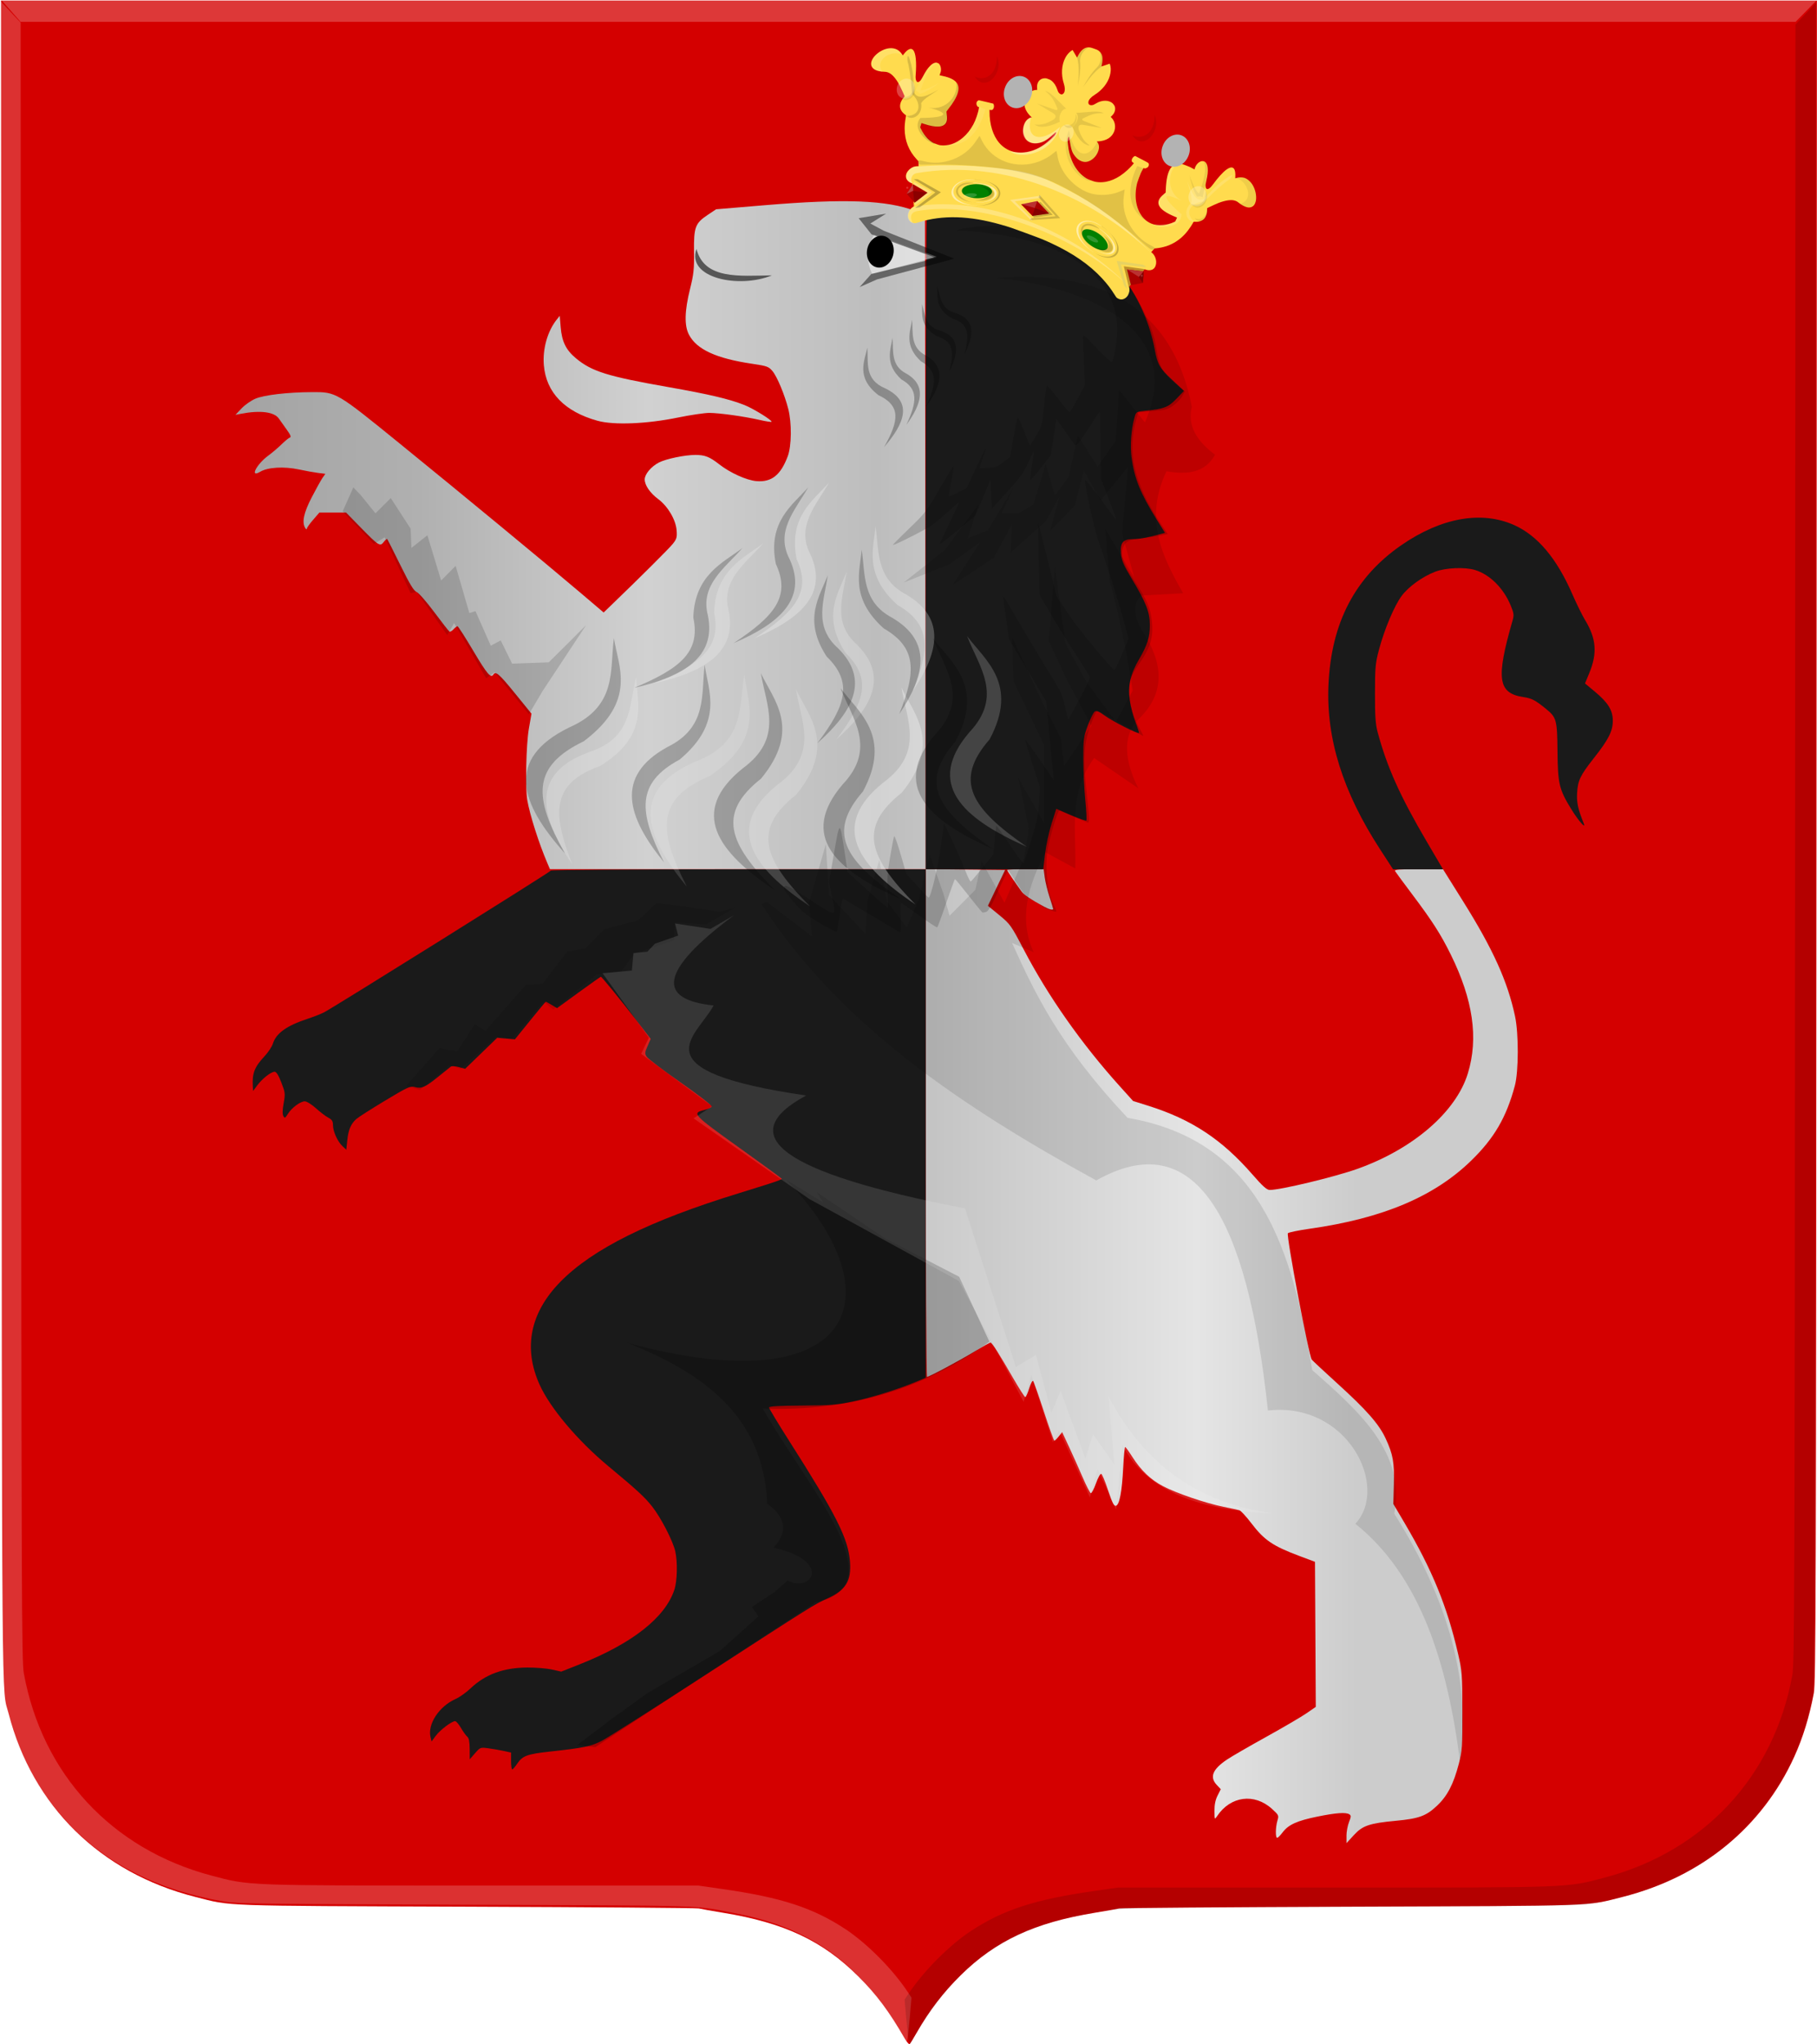 <?xml version="1.0" encoding="UTF-8" standalone="no"?>
<!-- Created with Inkscape (http://www.inkscape.org/) -->

<svg
   xmlns:dc="http://purl.org/dc/elements/1.1/"
   xmlns:cc="http://creativecommons.org/ns#"
   xmlns:rdf="http://www.w3.org/1999/02/22-rdf-syntax-ns#"
   xmlns:svg="http://www.w3.org/2000/svg"
   xmlns="http://www.w3.org/2000/svg"
   xmlns:xlink="http://www.w3.org/1999/xlink"
   xmlns:sodipodi="http://sodipodi.sourceforge.net/DTD/sodipodi-0.dtd"
   xmlns:inkscape="http://www.inkscape.org/namespaces/inkscape"
   width="287.096"
   height="322.951"
   id="svg5802"
   version="1.1"
   inkscape:version="0.48.4 r9939"
   sodipodi:docname="Berkenrode.svg">
  <defs
     id="defs5804">
    <filter
       color-interpolation-filters="sRGB"
       inkscape:collect="always"
       id="filter6998-66-9-2">
      <feGaussianBlur
         inkscape:collect="always"
         stdDeviation="0.174"
         id="feGaussianBlur7000-6-4-8" />
    </filter>
    <radialGradient
       inkscape:collect="always"
       xlink:href="#linearGradient6922-9-3-1"
       id="radialGradient6930-2-6-8"
       cx="1783.323"
       cy="-8519.192"
       fx="1783.323"
       fy="-8519.192"
       r="3.889"
       gradientTransform="matrix(5.692,-1.9,1.933,4.719,10237.6,34637.9)"
       gradientUnits="userSpaceOnUse" />
    <linearGradient
       inkscape:collect="always"
       id="linearGradient6922-9-3-1">
      <stop
         style="stop-color:#ffffff;stop-opacity:1;"
         offset="0"
         id="stop6924-0-4-8" />
      <stop
         style="stop-color:#ffffff;stop-opacity:0;"
         offset="1"
         id="stop6926-49-9-6" />
    </linearGradient>
    <filter
       color-interpolation-filters="sRGB"
       inkscape:collect="always"
       id="filter6984-3-0-0"
       x="-0.155"
       width="1.31"
       y="-0.157"
       height="1.314">
      <feGaussianBlur
         inkscape:collect="always"
         stdDeviation="0.503"
         id="feGaussianBlur6986-1-5-2" />
    </filter>
    <filter
       color-interpolation-filters="sRGB"
       inkscape:collect="always"
       id="filter6998-66-9">
      <feGaussianBlur
         inkscape:collect="always"
         stdDeviation="0.174"
         id="feGaussianBlur7000-6-4" />
    </filter>
    <radialGradient
       inkscape:collect="always"
       xlink:href="#linearGradient6922-9-3"
       id="radialGradient6930-2-6"
       cx="1783.323"
       cy="-8519.192"
       fx="1783.323"
       fy="-8519.192"
       r="3.889"
       gradientTransform="matrix(5.692,-1.9,1.933,4.719,9117.295,35092.264)"
       gradientUnits="userSpaceOnUse" />
    <linearGradient
       inkscape:collect="always"
       id="linearGradient6922-9-3">
      <stop
         style="stop-color:#ffffff;stop-opacity:1;"
         offset="0"
         id="stop6924-0-4" />
      <stop
         style="stop-color:#ffffff;stop-opacity:0;"
         offset="1"
         id="stop6926-49-9" />
    </linearGradient>
    <filter
       color-interpolation-filters="sRGB"
       inkscape:collect="always"
       id="filter6984-3-0"
       x="-0.155"
       width="1.31"
       y="-0.157"
       height="1.314">
      <feGaussianBlur
         inkscape:collect="always"
         stdDeviation="0.503"
         id="feGaussianBlur6986-1-5" />
    </filter>
    <filter
       color-interpolation-filters="sRGB"
       inkscape:collect="always"
       id="filter6998-6-8-9">
      <feGaussianBlur
         inkscape:collect="always"
         stdDeviation="0.174"
         id="feGaussianBlur7000-8-3-9" />
    </filter>
    <radialGradient
       r="3.889"
       fy="-8519.192"
       fx="1783.323"
       cy="-8519.192"
       cx="1783.323"
       gradientTransform="matrix(5.692,-1.962,1.871,4.719,8704.953,34895.643)"
       gradientUnits="userSpaceOnUse"
       id="radialGradient7120-5-0"
       xlink:href="#linearGradient6922-55-5-3"
       inkscape:collect="always" />
    <linearGradient
       inkscape:collect="always"
       id="linearGradient6922-55-5-3">
      <stop
         style="stop-color:#ffffff;stop-opacity:1;"
         offset="0"
         id="stop6924-21-1-0" />
      <stop
         style="stop-color:#ffffff;stop-opacity:0;"
         offset="1"
         id="stop6926-4-5-3" />
    </linearGradient>
    <filter
       color-interpolation-filters="sRGB"
       inkscape:collect="always"
       id="filter6984-8-5-5"
       x="-0.155"
       width="1.31"
       y="-0.157"
       height="1.314">
      <feGaussianBlur
         inkscape:collect="always"
         stdDeviation="0.503"
         id="feGaussianBlur6986-6-8-0" />
    </filter>
    <filter
       color-interpolation-filters="sRGB"
       inkscape:collect="always"
       id="filter6998-6-7">
      <feGaussianBlur
         inkscape:collect="always"
         stdDeviation="0.174"
         id="feGaussianBlur7000-8-6" />
    </filter>
    <radialGradient
       r="3.889"
       fy="-8519.192"
       fx="1783.323"
       cy="-8519.192"
       cx="1783.323"
       gradientTransform="matrix(5.692,-1.962,1.871,4.719,8327.409,35052.827)"
       gradientUnits="userSpaceOnUse"
       id="radialGradient7120-7"
       xlink:href="#linearGradient6922-55-8"
       inkscape:collect="always" />
    <linearGradient
       inkscape:collect="always"
       id="linearGradient6922-55-8">
      <stop
         style="stop-color:#ffffff;stop-opacity:1;"
         offset="0"
         id="stop6924-21-3" />
      <stop
         style="stop-color:#ffffff;stop-opacity:0;"
         offset="1"
         id="stop6926-4-6" />
    </linearGradient>
    <filter
       color-interpolation-filters="sRGB"
       inkscape:collect="always"
       id="filter6984-8-4"
       x="-0.155"
       width="1.31"
       y="-0.157"
       height="1.314">
      <feGaussianBlur
         inkscape:collect="always"
         stdDeviation="0.503"
         id="feGaussianBlur6986-6-4" />
    </filter>
    <linearGradient
       inkscape:collect="always"
       xlink:href="#linearGradient7091-9"
       id="linearGradient7097-1"
       x1="1665.59"
       y1="-8430.873"
       x2="1903"
       y2="-8430.873"
       gradientUnits="userSpaceOnUse"
       gradientTransform="matrix(-1,0,0,1,2470.136,8911.534)" />
    <linearGradient
       inkscape:collect="always"
       id="linearGradient7091-9">
      <stop
         style="stop-color:#000000;stop-opacity:1;"
         offset="0"
         id="stop7093-5" />
      <stop
         style="stop-color:#000000;stop-opacity:0;"
         offset="1"
         id="stop7095-5" />
    </linearGradient>
    <filter
       color-interpolation-filters="sRGB"
       inkscape:collect="always"
       id="filter6998-0-7">
      <feGaussianBlur
         inkscape:collect="always"
         stdDeviation="0.174"
         id="feGaussianBlur7000-0-4" />
    </filter>
    <radialGradient
       r="3.889"
       fy="-8519.192"
       fx="1783.323"
       cy="-8519.192"
       cx="1783.323"
       gradientTransform="matrix(5.692,-1.765,2.081,4.719,12025.376,34323.627)"
       gradientUnits="userSpaceOnUse"
       id="radialGradient7019-5-7"
       xlink:href="#linearGradient6922-8-3"
       inkscape:collect="always" />
    <linearGradient
       inkscape:collect="always"
       id="linearGradient6922-8-3">
      <stop
         style="stop-color:#ffffff;stop-opacity:1;"
         offset="0"
         id="stop6924-1-4" />
      <stop
         style="stop-color:#ffffff;stop-opacity:0;"
         offset="1"
         id="stop6926-6-0" />
    </linearGradient>
    <filter
       color-interpolation-filters="sRGB"
       inkscape:collect="always"
       id="filter6984-0-8"
       x="-0.155"
       width="1.31"
       y="-0.157"
       height="1.314">
      <feGaussianBlur
         inkscape:collect="always"
         stdDeviation="0.503"
         id="feGaussianBlur6986-9-8" />
    </filter>
    <filter
       color-interpolation-filters="sRGB"
       inkscape:collect="always"
       id="filter6998-66">
      <feGaussianBlur
         inkscape:collect="always"
         stdDeviation="0.174"
         id="feGaussianBlur7000-6" />
    </filter>
    <radialGradient
       inkscape:collect="always"
       xlink:href="#linearGradient6922-9"
       id="radialGradient6930-2"
       cx="1783.323"
       cy="-8519.192"
       fx="1783.323"
       fy="-8519.192"
       r="3.889"
       gradientTransform="matrix(5.692,-1.765,2.081,4.719,11260.756,34456.846)"
       gradientUnits="userSpaceOnUse" />
    <linearGradient
       inkscape:collect="always"
       id="linearGradient6922-9">
      <stop
         style="stop-color:#ffffff;stop-opacity:1;"
         offset="0"
         id="stop6924-0" />
      <stop
         style="stop-color:#ffffff;stop-opacity:0;"
         offset="1"
         id="stop6926-49" />
    </linearGradient>
    <filter
       color-interpolation-filters="sRGB"
       inkscape:collect="always"
       id="filter6984-3"
       x="-0.155"
       width="1.31"
       y="-0.157"
       height="1.314">
      <feGaussianBlur
         inkscape:collect="always"
         stdDeviation="0.503"
         id="feGaussianBlur6986-1" />
    </filter>
    <linearGradient
       y2="-8486.836"
       x2="1980.519"
       y1="-8490.836"
       x1="1528.773"
       gradientTransform="matrix(-1,0,0,1,2470.338,8911.534)"
       gradientUnits="userSpaceOnUse"
       id="linearGradient5352"
       xlink:href="#linearGradient9330-9"
       inkscape:collect="always" />
    <linearGradient
       id="linearGradient9330-9">
      <stop
         style="stop-color:#cc992d;stop-opacity:1;"
         offset="0"
         id="stop9332-9" />
      <stop
         style="stop-color:#e1a832;stop-opacity:1;"
         offset="0.143"
         id="stop9334-5" />
      <stop
         id="stop9336-5"
         offset="0.321"
         style="stop-color:#e5cf5c;stop-opacity:1;" />
      <stop
         style="stop-color:#e5c547;stop-opacity:1;"
         offset="0.5"
         id="stop9338-5" />
      <stop
         id="stop9340-6"
         offset="0.75"
         style="stop-color:#ffffa3;stop-opacity:1;" />
      <stop
         style="stop-color:#ffd94d;stop-opacity:1;"
         offset="0.875"
         id="stop9342-0" />
      <stop
         id="stop9344-5"
         offset="1"
         style="stop-color:#ffdb4e;stop-opacity:1;" />
    </linearGradient>
    <linearGradient
       inkscape:collect="always"
       xlink:href="#linearGradient4070-8-2-8-8-7-0-6-5"
       id="linearGradient6671"
       x1="-593.674"
       y1="430.116"
       x2="-343.847"
       y2="430.116"
       gradientUnits="userSpaceOnUse" />
    <linearGradient
       inkscape:collect="always"
       xlink:href="#linearGradient21651"
       id="linearGradient4421"
       gradientUnits="userSpaceOnUse"
       x1="0"
       y1="174.07"
       x2="30"
       y2="174.07"
       gradientTransform="translate(0,158.891)" />
    <linearGradient
       id="linearGradient21651">
      <stop
         id="stop21653"
         offset="0"
         style="stop-color:#cc992d;stop-opacity:1;" />
      <stop
         id="stop21655"
         offset="0.143"
         style="stop-color:#e1a832;stop-opacity:1;" />
      <stop
         style="stop-color:#e5cf5c;stop-opacity:1;"
         offset="0.321"
         id="stop21657" />
      <stop
         id="stop21659"
         offset="0.5"
         style="stop-color:#e5c547;stop-opacity:1;" />
      <stop
         style="stop-color:#ffffa3;stop-opacity:1;"
         offset="0.75"
         id="stop21661" />
      <stop
         id="stop21663"
         offset="0.875"
         style="stop-color:#ffd94d;stop-opacity:1;" />
      <stop
         style="stop-color:#ffdb4e;stop-opacity:1;"
         offset="1"
         id="stop21665" />
    </linearGradient>
    <linearGradient
       gradientUnits="userSpaceOnUse"
       y2="174.07"
       x2="30"
       y1="174.07"
       x1="0"
       id="linearGradient4379"
       xlink:href="#linearGradient21651"
       inkscape:collect="always" />
    <linearGradient
       id="linearGradient4070-8-2-8-8-7-0-6-5">
      <stop
         style="stop-color:#a3a3a3;stop-opacity:1;"
         offset="0"
         id="stop4072-1-2-6-4-1-4-7-9" />
      <stop
         style="stop-color:#b0b0b0;stop-opacity:1;"
         offset="0.143"
         id="stop4074-8-0-7-0-4-8-7-1" />
      <stop
         id="stop4076-6-1-0-3-7-5-9-8"
         offset="0.321"
         style="stop-color:#d1d1d1;stop-opacity:1;" />
      <stop
         style="stop-color:#bdbdbd;stop-opacity:1;"
         offset="0.5"
         id="stop4078-0-2-8-7-6-7-6-1" />
      <stop
         id="stop4080-2-7-1-8-8-3-4-7"
         offset="0.75"
         style="stop-color:#e5e5e5;stop-opacity:1;" />
      <stop
         style="stop-color:#cccccc;stop-opacity:1;"
         offset="0.875"
         id="stop4082-4-7-8-3-2-3-1-8" />
      <stop
         id="stop4084-9-0-3-1-3-0-9-6"
         offset="1"
         style="stop-color:#cccccc;stop-opacity:1;" />
    </linearGradient>
    <linearGradient
       gradientUnits="userSpaceOnUse"
       y2="204.963"
       x2="29.643"
       y1="204.963"
       x1="3.214"
       id="linearGradient4389"
       xlink:href="#linearGradient4070-8-2-8-8-7-0-6-5"
       inkscape:collect="always"
       gradientTransform="translate(336.429,486.112)" />
  </defs>
  <sodipodi:namedview
     id="base"
     pagecolor="#ffffff"
     bordercolor="#666666"
     borderopacity="1.0"
     inkscape:pageopacity="0.0"
     inkscape:pageshadow="2"
     inkscape:zoom="0.98994949"
     inkscape:cx="181.47113"
     inkscape:cy="119.28389"
     inkscape:document-units="px"
     inkscape:current-layer="layer1-7"
     showgrid="false"
     fit-margin-top="0"
     fit-margin-left="0"
     fit-margin-right="0"
     fit-margin-bottom="0"
     inkscape:window-width="1600"
     inkscape:window-height="837"
     inkscape:window-x="-8"
     inkscape:window-y="-8"
     inkscape:window-maximized="1" />
  <g
     inkscape:label="Laag 1"
     inkscape:groupmode="layer"
     id="layer1"
     transform="translate(-196.452,-333.744)">
    <g
       transform="translate(-47.321,273.594)"
       id="layer1-5"
       inkscape:label="Laag 1">
      <path
         style="fill:#d40000;fill-opacity:1"
         d="m 386.728,382.22 c -2.451,-4.268 -4.475,-6.979 -7.332,-9.824 -5.648,-5.623 -11.683,-8.466 -21.336,-10.048 -1.827,-0.299 -3.568,-0.609 -3.87,-0.687 -0.301,-0.078 -16.724,-0.203 -36.494,-0.277 -39.712,-0.149 -37.203,-0.059 -43.065,-1.546 -14.979,-3.799 -25.735,-14.361 -29.497,-28.965 -1.129,-4.381 -1.047,5.606 -1.125,-137.861 l -0.072,-132.777 143.46,0 143.46,0 -0.071,132.777 c -0.065,119.74 -0.106,132.958 -0.417,134.616 -0.699,3.721 -1.706,7.009 -3.07,10.018 -5.062,11.173 -14.67,19.03 -27.135,22.191 -5.862,1.487 -3.353,1.397 -43.065,1.546 -19.77,0.074 -36.193,0.199 -36.494,0.277 -0.301,0.078 -2.043,0.387 -3.87,0.687 -9.514,1.56 -15.598,4.391 -21.134,9.836 -2.788,2.741 -5.006,5.632 -6.981,9.096 -0.509,0.892 -1.007,1.705 -1.106,1.806 -0.099,0.101 -0.452,-0.288 -0.783,-0.865 z"
         id="path5739-7"
         inkscape:connector-curvature="0" />
      <path
         style="fill:#ffffff;fill-opacity:0.193"
         d="m 386.238,381.579 c -0.412,-0.747 -1.341,-2.234 -2.065,-3.305 -5.991,-8.868 -13.283,-13.688 -23.875,-15.781 -6.998,-1.383 -3.865,-1.28 -43.118,-1.421 -32.53,-0.117 -36.037,-0.163 -38.007,-0.501 -10.341,-1.772 -18.451,-5.844 -24.567,-12.337 -5.456,-5.792 -8.709,-12.246 -10.373,-20.584 -0.312,-1.563 -0.351,-14.642 -0.403,-134.562 l -0.057,-132.831 1.631,1.731 1.631,1.731 0.064,129.37 c 0.06,120.957 0.089,129.504 0.439,131.425 2.904,15.918 13.884,27.769 29.597,31.941 6.148,1.633 5.028,1.591 43.107,1.592 l 33.872,0 3.836,0.55 c 9.264,1.327 14.27,2.955 19.349,6.293 3.44,2.26 7.508,6.354 9.897,9.959 l 0.598,0.902 -0.259,2.992 c -0.143,1.646 -0.324,3.262 -0.402,3.592 -0.137,0.577 -0.172,0.548 -0.892,-0.757 z"
         id="path5901-6-39"
         inkscape:connector-curvature="0" />
      <path
         style="fill:#000000;fill-opacity:0.151"
         d="m 388.263,381.898 c 0.412,-0.747 1.341,-2.234 2.065,-3.305 5.991,-8.868 13.283,-13.688 23.875,-15.781 6.998,-1.383 3.865,-1.28 43.118,-1.421 32.53,-0.117 36.037,-0.163 38.007,-0.501 10.341,-1.772 18.451,-5.844 24.567,-12.337 5.456,-5.792 8.708,-12.246 10.373,-20.584 0.312,-1.562 0.351,-14.642 0.403,-134.562 l 0.058,-132.831 -1.631,1.731 -1.631,1.731 -0.064,129.37 c -0.06,120.957 -0.088,129.504 -0.439,131.425 -2.903,15.918 -13.884,27.769 -29.597,31.941 -6.148,1.633 -5.028,1.591 -43.107,1.592 l -33.872,0 -3.836,0.55 c -9.264,1.327 -14.27,2.955 -19.349,6.293 -3.44,2.26 -7.508,6.354 -9.897,9.959 l -0.598,0.902 0.259,2.992 c 0.143,1.646 0.324,3.262 0.402,3.592 0.137,0.577 0.172,0.548 0.892,-0.757 z"
         id="path5901-6-3-4"
         inkscape:connector-curvature="0" />
      <path
         style="fill:#ffffff;fill-opacity:0.222;stroke:none"
         d="m 243.99,60.15 3.022,3.442 280.486,0 3.371,-3.442 z"
         id="path5943-5"
         inkscape:connector-curvature="0" />
    </g>
    <g
       transform="matrix(0.811,0,0,0.765,715.122,166.194)"
       id="layer1-7"
       inkscape:label="Laag 1">
      <path
         style="fill:url(#linearGradient6671);fill-opacity:1.0"
         d="m -377.215,598.157 c 0,-0.829 0.222,-2.103 0.493,-2.832 0.418,-1.124 0.43,-1.368 0.075,-1.61 -0.682,-0.464 -2.598,-0.319 -6.254,0.473 -3.96,0.859 -5.619,1.658 -6.749,3.249 -0.44,0.621 -0.919,1.129 -1.064,1.129 -0.361,0 -0.332,-2.167 0.046,-3.54 0.3,-1.087 0.265,-1.167 -1.067,-2.446 -3.421,-3.286 -8.064,-2.64 -10.671,1.484 -0.506,0.8 -0.508,0.796 -0.524,-1.059 -0.011,-1.278 0.179,-2.273 0.606,-3.172 l 0.622,-1.31 -0.771,-0.865 c -1.455,-1.633 -0.846,-3.238 1.997,-5.266 0.867,-0.619 4.289,-2.717 7.603,-4.663 3.314,-1.946 6.848,-4.138 7.853,-4.872 l 1.827,-1.334 -0.078,-14.98 -0.078,-14.98 -2.992,-1.189 c -5.244,-2.084 -6.881,-3.266 -9.433,-6.812 -0.988,-1.372 -2.029,-2.567 -2.314,-2.655 -0.285,-0.088 -1.663,-0.401 -3.062,-0.695 -3.402,-0.716 -9.235,-2.825 -11.818,-4.273 -2.426,-1.36 -4.294,-3.257 -5.984,-6.075 -0.658,-1.098 -1.277,-2.002 -1.376,-2.01 -0.098,-0.008 -0.271,1.904 -0.384,4.248 -0.242,5.044 -0.733,7.749 -1.433,7.894 -0.375,0.078 -0.721,-0.654 -1.508,-3.193 -0.562,-1.812 -1.167,-3.346 -1.345,-3.41 -0.178,-0.064 -0.639,0.832 -1.026,1.991 -0.387,1.159 -0.839,2.058 -1.004,1.999 -0.166,-0.059 -0.884,-1.543 -1.597,-3.297 -0.712,-1.755 -1.9,-4.565 -2.639,-6.246 l -1.344,-3.055 -0.663,0.884 c -0.365,0.486 -0.748,0.884 -0.851,0.884 -0.104,0 -1.024,-2.714 -2.046,-6.03 -1.022,-3.317 -1.963,-6.155 -2.093,-6.308 -0.13,-0.153 -0.474,0.535 -0.765,1.528 -0.291,0.993 -0.635,1.805 -0.765,1.805 -0.13,0 -1.199,-1.773 -2.376,-3.94 -2.753,-5.067 -4.107,-7.317 -4.403,-7.317 -0.13,0 -1.509,0.815 -3.064,1.811 -3.106,1.989 -8.891,5.265 -9.3,5.265 -0.144,0 -0.259,-23.184 -0.259,-52.424 l 0,-52.424 -36.604,0 -36.604,0 -0.486,-1.206 c -1.684,-4.176 -3.43,-9.98 -3.932,-13.07 -0.407,-2.508 -0.219,-11.476 0.309,-14.705 l 0.512,-3.134 -3.219,-4.204 c -3.043,-3.975 -3.76,-4.639 -4.195,-3.883 -0.489,0.85 -1.229,-0.068 -3.889,-4.824 -1.583,-2.83 -2.984,-5.146 -3.113,-5.146 -0.129,0 -0.476,0.286 -0.77,0.636 -0.294,0.35 -0.655,0.556 -0.802,0.458 -0.147,-0.098 -1.484,-1.911 -2.973,-4.029 -1.488,-2.118 -3.03,-3.984 -3.426,-4.146 -0.541,-0.221 -1.326,-1.598 -3.154,-5.532 -1.339,-2.88 -2.495,-5.307 -2.57,-5.393 -0.075,-0.086 -0.375,0.185 -0.667,0.601 -0.706,1.006 -0.997,0.813 -4.508,-2.996 l -2.836,-3.077 -2.598,0 -2.598,0 -1.222,1.493 c -0.672,0.821 -1.224,1.653 -1.227,1.849 0,0.196 -0.135,0.14 -0.295,-0.126 -0.705,-1.173 -0.322,-3.139 1.237,-6.336 0.845,-1.733 1.79,-3.54 2.101,-4.015 l 0.564,-0.864 -1.428,-0.189 c -0.785,-0.104 -2.458,-0.423 -3.717,-0.709 -2.925,-0.664 -6.074,-0.464 -7.563,0.48 -2.103,1.334 -0.705,-1.561 1.629,-3.372 0.739,-0.573 1.881,-1.605 2.54,-2.292 0.658,-0.687 1.385,-1.317 1.615,-1.399 0.311,-0.111 0.159,-0.529 -0.598,-1.639 -0.559,-0.82 -1.251,-1.851 -1.537,-2.293 -0.901,-1.388 -3.662,-1.753 -7.407,-0.98 l -1.047,0.216 1.165,-1.309 c 0.64,-0.72 1.843,-1.623 2.673,-2.007 1.695,-0.784 6.308,-1.357 11.122,-1.381 4.675,-0.024 4.706,-0.008 17.085,10.656 12.304,10.597 28.362,24.651 35.087,30.71 l 4.601,4.146 1.382,-1.41 c 5.705,-5.818 11.395,-11.824 12.107,-12.779 0.746,-1 0.836,-1.35 0.726,-2.803 -0.166,-2.174 -1.708,-4.941 -3.581,-6.423 -1.598,-1.265 -2.634,-2.866 -2.634,-4.071 0,-1.068 1.26,-2.659 2.756,-3.479 1.391,-0.763 5.06,-1.573 7.124,-1.573 1.845,0 2.768,0.385 4.636,1.935 2.129,1.766 5.335,3.302 7.247,3.472 2.95,0.263 4.722,-1.225 6.103,-5.125 0.754,-2.128 0.805,-6.85 0.107,-9.77 -0.706,-2.949 -2.183,-6.703 -3.082,-7.83 -0.744,-0.932 -1.055,-1.051 -3.949,-1.505 -7.012,-1.1 -10.824,-2.961 -12.325,-6.018 -0.919,-1.871 -0.848,-4.917 0.221,-9.466 0.705,-3 0.812,-4.064 0.771,-7.665 -0.058,-5.069 0.225,-5.877 2.657,-7.595 l 1.645,-1.163 9.574,-0.849 c 15.532,-1.378 23.646,-1.049 29.2,1.184 l 1.915,0.77 0.075,67.582 0.075,67.582 7.732,0.086 7.732,0.086 -1.674,3.699 -1.674,3.699 2.214,1.93 c 2.124,1.851 2.316,2.138 4.74,7.061 4.782,9.714 11.29,19.527 18.815,28.373 l 2.511,2.951 3.01,1.005 c 8.4,2.805 14.298,6.932 20.227,14.152 2.003,2.439 2.815,3.212 3.384,3.216 2.06,0.018 12.558,-2.655 17.023,-4.334 10.886,-4.093 19.276,-11.762 21.576,-19.721 2.105,-7.286 1.028,-15.213 -3.339,-24.589 -1.935,-4.154 -3.575,-6.871 -7.422,-12.296 -1.756,-2.476 -3.293,-4.684 -3.416,-4.905 -0.175,-0.315 0.812,-0.402 4.555,-0.402 l 4.778,0 3.94,6.674 c 5.827,9.869 8.656,16.508 10.103,23.706 0.721,3.584 0.702,11.408 -0.034,14.325 -1.652,6.548 -4.023,10.86 -8.52,15.497 -7.203,7.427 -17.242,11.917 -31.41,14.048 -2.19,0.329 -4.123,0.75 -4.295,0.935 -0.36,0.387 4.087,25.336 4.651,26.096 0.185,0.249 2.423,2.462 4.974,4.916 5.697,5.483 8.122,8.407 9.412,11.352 1.45,3.309 1.723,4.926 1.61,9.506 l -0.1,4.036 2.175,3.909 c 5.392,9.694 8.314,17.26 10.436,27.026 0.773,3.559 0.82,4.213 0.835,11.808 0.015,7.463 -0.034,8.248 -0.692,10.935 -1.027,4.193 -2.236,6.65 -4.264,8.669 -2.119,2.109 -3.504,2.643 -8.017,3.091 -5.152,0.512 -6.467,0.989 -8.177,2.968 l -1.421,1.645 0,-1.507 z m -58.837,-191.853 c -2.829,-1.638 -3.979,-2.463 -4.503,-3.231 -1.334,-1.954 -2.779,-4.235 -2.779,-4.389 0,-0.09 1.603,-0.164 3.562,-0.164 l 3.562,0 0.206,1.689 c 0.113,0.929 0.53,2.741 0.926,4.027 0.396,1.286 0.719,2.408 0.719,2.493 0,0.305 -0.766,0.113 -1.694,-0.424 z m -87.071,-100.385 c -6.417,-1.878 -10.026,-5.842 -10.467,-11.496 -0.261,-3.352 0.721,-7.026 2.517,-9.409 l 0.582,-0.773 0.182,2.329 c 0.235,3.009 1.027,4.722 2.982,6.449 3.077,2.718 6.177,3.741 18.024,5.948 7.901,1.472 11.847,2.459 14.81,3.705 1.728,0.727 5.501,3.205 5.266,3.458 -0.076,0.081 -1.109,-0.09 -2.296,-0.38 -2.972,-0.727 -7.871,-1.451 -9.851,-1.457 -0.905,0 -3.665,0.433 -6.133,0.968 -6.084,1.318 -12.442,1.587 -15.614,0.658 z"
         id="path3974"
         inkscape:connector-curvature="0" />
      <path
         style="fill:#1a1a1a"
         d="m -539.972,582.699 0,-1.742 -1.421,-0.327 c -0.782,-0.18 -2.132,-0.428 -3.001,-0.552 -1.559,-0.222 -1.593,-0.208 -2.605,1.024 l -1.026,1.249 -0.012,-2.132 c -0.009,-1.525 -0.145,-2.25 -0.478,-2.547 -0.256,-0.229 -0.808,-1.042 -1.225,-1.808 -0.418,-0.766 -0.928,-1.392 -1.134,-1.392 -0.66,0 -2.951,1.84 -3.781,3.038 l -0.804,1.159 -0.199,-0.853 c -0.632,-2.709 1.654,-6.41 4.902,-7.935 0.749,-0.352 2.046,-1.329 2.882,-2.172 2.883,-2.906 6.401,-4.279 11.045,-4.312 1.646,-0.012 3.81,0.175 4.809,0.413 l 1.817,0.434 3.568,-1.498 c 10.28,-4.317 16.688,-9.665 18.483,-15.427 0.556,-1.786 0.643,-5.668 0.177,-7.903 -0.439,-2.108 -2.78,-6.93 -4.475,-9.221 -1.469,-1.985 -2.904,-3.388 -8.605,-8.413 -5.963,-5.257 -11.312,-11.984 -13.359,-16.802 -3.223,-7.585 -1.847,-14.849 4.017,-21.208 6.291,-6.822 17.432,-12.686 34.855,-18.346 3.785,-1.229 7.214,-2.391 7.62,-2.581 l 0.739,-0.346 -0.739,-0.622 c -0.407,-0.342 -3.778,-2.932 -7.493,-5.754 -9.228,-7.013 -9.406,-7.218 -6.859,-7.885 0.716,-0.188 1.353,-0.504 1.415,-0.703 0.062,-0.199 -2.67,-2.432 -6.071,-4.963 -3.401,-2.53 -6.38,-4.923 -6.62,-5.317 -0.391,-0.641 -0.372,-0.873 0.175,-2.202 l 0.611,-1.486 -2.739,-3.76 c -3.248,-4.458 -6.794,-9.067 -6.976,-9.067 -0.071,0 -2.021,1.459 -4.332,3.242 l -4.202,3.242 -1.055,-0.669 c -0.58,-0.368 -1.092,-0.669 -1.137,-0.669 -0.045,0 -1.417,1.751 -3.049,3.89 l -2.968,3.89 -1.724,-0.162 -1.724,-0.162 -3.121,3.203 -3.121,3.203 -1.236,-0.358 c -0.737,-0.213 -1.378,-0.242 -1.587,-0.07 -0.193,0.158 -1.302,1.102 -2.465,2.098 -2.508,2.148 -3.227,2.483 -4.515,2.1 -0.879,-0.261 -1.36,-0.028 -5.841,2.83 -2.686,1.713 -5.199,3.418 -5.585,3.788 -1.051,1.008 -1.529,2.211 -1.739,4.376 l -0.19,1.95 -0.744,-0.736 c -0.96,-0.95 -1.847,-3.026 -1.855,-4.345 -0.007,-0.823 -0.191,-1.14 -0.901,-1.534 -0.492,-0.273 -1.573,-1.146 -2.403,-1.938 -0.846,-0.808 -1.808,-1.441 -2.189,-1.441 -0.868,0 -2.542,1.323 -3.297,2.605 -0.523,0.888 -0.616,0.933 -0.879,0.427 -0.197,-0.379 -0.177,-1.252 0.06,-2.639 0.336,-1.962 0.312,-2.191 -0.453,-4.289 -0.544,-1.492 -0.97,-2.216 -1.302,-2.216 -0.7,0 -2.41,1.417 -3.377,2.798 l -0.823,1.176 -0.055,-0.942 c -0.157,-2.698 0.332,-4.027 2.296,-6.248 0.704,-0.796 1.432,-1.964 1.619,-2.596 0.633,-2.145 2.682,-3.697 6.76,-5.123 1.152,-0.403 2.584,-0.996 3.182,-1.318 1.854,-1 44.083,-28.977 44.189,-29.276 0.056,-0.159 16.007,-0.281 36.575,-0.281 l 36.475,0 0,-67.379 c 0,-37.058 0.108,-67.379 0.241,-67.379 0.132,0 1.369,-1.86 2.176,-1.31 1.466,0.999 0.23,0.506 3.177,0.281 15.033,-1.146 24.826,4.277 31.355,11.681 3.694,4.189 6.577,10.466 7.664,16.685 0.556,3.182 0.953,3.92 3.423,6.366 l 2.281,2.26 -1.448,1.607 c -1.574,1.747 -2.417,2.102 -5.853,2.467 -2.006,0.213 -2.013,0.217 -2.326,1.395 -0.664,2.501 -0.892,5.844 -0.57,8.355 0.549,4.272 1.727,7.347 4.857,12.681 l 1.648,2.809 -1.098,0.313 c -2.499,0.711 -3.864,0.97 -5.166,0.977 -1.933,0.011 -2.483,0.726 -2.308,2.999 0.11,1.432 0.477,2.332 2.158,5.296 2.737,4.828 3.453,6.78 3.462,9.441 0.008,2.506 -0.482,4.161 -2.1,7.093 -1.694,3.069 -2.196,5.418 -1.804,8.444 0.171,1.319 0.666,3.353 1.101,4.52 0.435,1.167 0.738,2.178 0.674,2.247 -0.219,0.236 -5.122,-2.404 -6.634,-3.572 -1.116,-0.862 -1.63,-1.086 -1.966,-0.859 -0.25,0.17 -0.856,1.455 -1.347,2.856 -0.83,2.369 -0.892,2.851 -0.889,6.889 0.002,2.388 0.174,6.197 0.384,8.464 0.21,2.267 0.305,4.204 0.212,4.304 -0.093,0.1 -1.45,-0.403 -3.016,-1.118 l -2.847,-1.299 -0.915,3.07 c -0.503,1.688 -1.074,4.497 -1.268,6.242 l -0.353,3.172 -11.453,0 -11.453,0 -2.1e-4,52.504 -2.1e-4,52.504 -1.72,0.766 c -3.578,1.593 -8.733,3.312 -12.341,4.113 -3.284,0.73 -4.515,0.836 -10.096,0.87 -4.475,0.028 -6.357,0.146 -6.358,0.4 -5e-4,0.198 1.77,3.31 3.934,6.915 9.198,15.319 11.483,20.13 11.834,24.914 0.291,3.971 -0.802,5.867 -4.372,7.589 -2.608,1.258 -2.928,1.471 -23.813,15.83 -10.038,6.902 -19.125,13.023 -20.195,13.603 -2.083,1.13 -3.507,1.443 -9.958,2.188 -4.572,0.528 -5.459,0.875 -6.52,2.549 -0.399,0.629 -0.826,1.145 -0.949,1.146 -0.123,0 -0.224,-0.782 -0.224,-1.74 z m 169.32,-188.254 c -7.256,-11.836 -10.524,-22.851 -10.07,-33.945 0.526,-12.845 5.171,-22.287 14.225,-28.909 7.758,-5.675 15.604,-7.15 21.959,-4.129 4.558,2.167 8.292,6.868 11.331,14.264 0.812,1.976 1.932,4.388 2.489,5.361 2.184,3.813 2.407,6.856 0.803,10.96 l -0.827,2.115 1.888,1.661 c 2.574,2.265 3.51,3.846 3.53,5.959 0.02,2.174 -0.786,3.895 -3.594,7.671 -2.758,3.709 -3.212,4.7 -3.361,7.332 -0.111,1.965 0.175,3.356 1.291,6.272 0.511,1.336 -1.04,-0.536 -2.428,-2.929 -2.359,-4.069 -2.623,-5.237 -2.684,-11.884 -0.06,-6.592 -0.179,-7.053 -2.279,-8.863 -2.037,-1.756 -2.736,-2.144 -4.307,-2.39 -5.031,-0.788 -5.442,-3.76 -2.179,-15.773 0.317,-1.167 0.279,-1.517 -0.339,-3.119 -1.387,-3.598 -4.09,-6.451 -6.984,-7.371 -1.995,-0.634 -5.753,-0.457 -7.747,0.365 -2.51,1.035 -5.186,3.081 -6.529,4.994 -1.421,2.023 -3.344,6.854 -4.407,11.071 -0.706,2.8 -0.78,3.655 -0.788,9.042 -0.007,4.721 0.101,6.382 0.522,8.04 1.835,7.225 4.369,13.209 9.568,22.594 l 3.163,5.709 -4.866,0 -4.866,0 z"
         id="path3970"
         inkscape:connector-curvature="0"
         sodipodi:nodetypes="cccccccccscccscccccccsscsscccsccscscsssccsccccccscccccscccccsccccsccccssccscsscsssccccssscccsscsssccsscscccssccccccsccsccsccccccssscscscccsscscccsscscscsscccs" />
      <path
         style="fill:#000000;fill-opacity:0.113;stroke:none"
         d="m -490.246,405.184 8.923,7.258 -0.595,-6.989 3.272,-12.096 0.595,10.483 7.138,8.064 0.299,-6.451 2.38,-8.871 1.487,8.602 3.867,5.376 2.379,-5.914 2.082,-9.14 2.676,8.064 1.19,4.57 5.056,-5.376 1.19,-5.914 4.462,8.602 3.867,-9.408 0.892,-5.914 -2.082,-10.484 5.056,9.408 0,-16.129 -5.949,-13.172 -0.299,-9.139 5.651,12.903 3.867,8.064 0.595,5.645 5.354,-8.333 -4.759,-9.408 -3.569,-8.064 1.19,-15.322 2.082,15.86 4.164,8.064 5.651,8.064 3.272,-6.452 -1.19,-7.527 -1.785,-8.871 -1.487,-6.183 -0.892,-10.752 5.651,9.946 -2.38,-9.139 1.19,-13.709 -5.354,6.989 -3.272,-6.183 -1.784,7.258 -4.759,5.107 1.785,-6.989 -2.677,5.107 -6.841,6.451 0.299,-5.914 -3.569,6.989 -8.031,5.645 5.354,-8.871 -5.949,4.57 -8.923,3.763 8.03,-6.72 6.544,-9.408 -2.082,6.989 3.867,-1.613 5.056,-8.871 -2.38,5.376 3.272,0 2.974,-1.882 2.379,-8.333 1.785,6.451 2.677,-3.763 1.785,-8.602 3.867,6.452 3.569,-5.376 0.595,-10.484 5.056,6.72 c 7.712,-18.409 -9.487,-27.71 -28.851,-29.838 14.629,-1.205 33.427,1.667 37.989,26.627 -0.912,3.841 0.952,7.055 4.522,9.884 -1.993,3.84 -5.524,4.107 -9.464,3.421 -4.409,9.837 -0.869,17.588 3.26,25.185 l -8.202,0.475 c -1.675,1.777 -1.55,4.305 0.42,7.603 3.886,6.448 4.406,12.526 -0.946,17.962 -3.323,3.529 -2.555,8.956 0,14.256 l -8.623,-6.273 c -5.212,7.603 -3.39,15.206 -3.681,22.809 l -5.784,-3.326 c -3.426,6.875 -5.297,13.749 -2.314,20.623 l -4.206,-1.901 c 4.508,10.517 9.218,21.136 22.504,36.115 25.981,4.714 32.073,27.403 35.965,52.081 9.173,8.56 18.31,17.133 15.984,29.652 10.744,18.123 14.985,35.225 12.829,51.321 -2.483,-20.745 -7.865,-38.58 -20.401,-49.23 6.673,-7.582 -1.465,-25.259 -17.036,-23.38 -4.013,-40.199 -14.296,-58.986 -33.441,-47.519 -25.88,-15.063 -49.871,-31.922 -65.199,-57.023 z"
         id="path9087-7-7-1-0-2-3-0"
         inkscape:connector-curvature="0"
         sodipodi:nodetypes="cccccccccccccccccccccccccccccccccccccccccccccccccccccccccccccccccccccccccccccccccccccccccccccc" />
      <path
         style="fill:#000000;fill-opacity:0.146;stroke:none"
         d="m -570.702,319.68 -2.082,4.945 6.097,6.731 2.082,-1.374 5.056,11.538 1.19,-0.275 5.949,8.928 1.339,-2.473 6.246,11.401 1.636,-1.236 6.692,8.654 2.677,-4.808 8.477,-13.599 -7.287,7.692 -7.138,0.275 -2.231,-4.808 -1.934,1.099 -2.974,-7.143 -1.19,0.412 -2.677,-9.753 -2.826,3.022 -2.677,-9.341 -3.123,2.61 -0.149,-3.983 -3.867,-6.319 -2.974,3.159 -2.826,-3.709 z"
         id="path9089-2-4-1-2-7-6-9"
         inkscape:connector-curvature="0" />
      <path
         style="fill:#000000;fill-opacity:0.113;stroke:none"
         d="m -560.44,443.306 6.543,-7.83 3.42,0.687 3.421,-5.632 2.082,1.374 7.882,-9.478 3.272,-0.275 4.759,-6.593 3.569,-0.687 3.718,-3.984 6.544,-1.786 3.569,-3.572 4.461,0.549 7.882,1.236 2.974,-0.824 -5.651,3.434 -6.097,-0.412 -0.15,3.709 -7.734,2.747 -2.528,3.709 -4.759,0.549 -8.477,7.28 -1.933,-1.648 -6.097,7.692 -3.123,-0.412 -6.841,6.594 -2.231,-0.687 -5.8,5.082 z"
         id="path9091-6-0-3-2-9-3-4"
         inkscape:connector-curvature="0" />
      <path
         style="fill:#000000;fill-opacity:0.217;stroke:none"
         d="m -486.319,462.693 7.151,4.662 -1.262,-2.137 13.25,9.518 14.512,7.965 5.889,13.404 c -12.535,9.648 -27.146,14.504 -44.167,13.792 8.459,15.906 26.351,36.632 10.306,40.017 l -42.905,29.916 -3.576,-0.388 6.73,-5.439 7.151,-5.439 13.881,-8.548 7.572,-7.187 -1.262,-1.942 4.417,-3.108 2.523,-2.331 c 4.883,2.542 8.683,-4.126 -2.734,-6.799 2.414,-2.825 3.02,-5.79 -1.262,-9.13 l 0,-0.583 c -0.927,-17.533 -12.485,-26.424 -27.341,-32.636 44.631,12.9 52.888,-9.635 31.127,-33.607 z"
         id="path9093-93-9-8-3-2-0-8"
         inkscape:connector-curvature="0"
         sodipodi:nodetypes="cccccccccccccccccccccc" />
      <path
         style="fill:#ffffff;fill-opacity:0.123;stroke:none"
         d="m -496.604,408.077 -4.507,2.775 -6.911,-1.11 0.601,2.498 -4.507,1.665 -1.502,1.665 -2.704,0.277 -0.301,3.608 -5.709,0.555 9.014,13.321 -1.502,3.33 13.821,10.823 -3.605,2.498 22.534,16.651 29.144,16.928 7.512,14.708 5.107,10.268 1.503,-5.55 4.206,13.875 1.202,-2.497 6.009,13.876 1.502,-5.828 3.606,8.326 1.202,-13.321 c 4.493,9.34 14.839,13.69 29.745,14.153 -14.392,-1.809 -25.268,-9.754 -32.449,-24.144 l 1.202,14.153 -4.206,-6.383 -1.502,4.995 -4.807,-13.876 -1.802,4.44 -3.005,-11.933 -3.906,2.498 -9.915,-32.746 c -36.244,-7.39 -45.171,-15.181 -30.947,-23.311 -33.191,-5.152 -21.366,-12.036 -18.027,-18.594 -11.004,-1.225 -10.72,-7.011 3.906,-18.593 z"
         id="path12323-3-8-1-5-3-8"
         inkscape:connector-curvature="0"
         sodipodi:nodetypes="ccccccccccccccccccccccccccccccccccccc" />
      <path
         style="fill:#ffffff;fill-opacity:0.184;stroke:none"
         d="m -484.471,361.382 c 1.001,6.642 4.528,13.391 -3.55,19.651 -10.484,8.965 -4.985,17.201 6.292,25.174 -9.093,-9.726 -11.304,-15.853 -2.703,-23.069 7.95,-10.273 2.399,-16.265 -0.038,-21.756 z"
         id="path9095-81-4-7-4-2-7-0-2-4"
         inkscape:connector-curvature="0"
         sodipodi:nodetypes="ccccc" />
      <path
         style="fill:#ffffff;fill-opacity:0.321;stroke:none"
         d="m -463.916,360.991 c 1.001,6.642 4.528,13.391 -3.55,19.651 -10.484,8.965 -4.985,17.201 6.292,25.174 -9.093,-9.726 -11.305,-15.853 -2.704,-23.069 7.95,-10.273 2.399,-16.265 -0.038,-21.756 z"
         id="path9095-4-0-8-4-9-6-3-6-8-5"
         inkscape:connector-curvature="0"
         sodipodi:nodetypes="ccccc" />
      <path
         style="fill:#ffffff;fill-opacity:0.184;stroke:none"
         d="m -451.128,350.388 c 2.31,6.346 7.128,12.366 0.423,19.885 -8.535,10.583 -1.478,17.726 11.216,23.626 -10.893,-7.992 -14.292,-13.627 -7.262,-22.173 5.779,-11.434 -0.882,-16.367 -4.376,-21.338 z"
         id="path9095-7-3-8-2-6-0-0-4-0-5"
         inkscape:connector-curvature="0"
         sodipodi:nodetypes="ccccc" />
      <path
         style="fill:#ffffff;fill-opacity:0.137;stroke:none"
         d="m -494.518,358.311 c -1.094,6.648 0.193,14.064 -9.46,17.95 -12.787,5.85 -10.075,15.217 -1.758,25.855 -5.687,-11.747 -5.909,-18.219 4.538,-22.885 10.77,-7.776 7.314,-15 6.68,-20.92 z"
         id="path9095-3-3-2-7-3-1-0-5-7-1"
         inkscape:connector-curvature="0"
         sodipodi:nodetypes="ccccc" />
      <path
         style="fill:#ffffff;fill-opacity:0.198;stroke:none"
         d="m -515.607,358.811 c -1.365,5.922 -0.742,12.696 -9.251,15.558 -11.318,4.425 -9.601,13.052 -3.172,23.198 -4.108,-10.971 -3.88,-16.822 5.359,-20.335 9.716,-6.296 7.226,-13.04 7.065,-18.421 z"
         id="path9095-9-8-4-7-7-6-4-3-2-7"
         inkscape:connector-curvature="0"
         sodipodi:nodetypes="ccccc" />
      <path
         style="fill:#ffffff;fill-opacity:0.217;stroke:none"
         d="m -474.592,337.067 c -0.664,5.161 -2.862,10.484 1.991,15.064 6.293,6.593 2.883,13.127 -4.033,19.639 5.604,-7.797 6.999,-12.598 1.836,-17.9 -4.743,-7.684 -1.318,-12.486 0.206,-16.803 z"
         id="path9095-8-48-5-9-8-5-8-0-2-1"
         inkscape:connector-curvature="0"
         sodipodi:nodetypes="ccccc" />
      <path
         style="fill:#ffffff;fill-opacity:0.212;stroke:none"
         d="m -490.838,331.221 c -3.453,4.124 -8.303,7.654 -6.737,13.917 1.664,8.685 -4.893,12.677 -14.423,14.973 9.133,-4.03 13.006,-7.495 11.58,-14.528 0.265,-8.881 5.865,-11.378 9.579,-14.363 z"
         id="path9095-8-0-0-5-3-8-7-3-8-5-1"
         inkscape:connector-curvature="0"
         sodipodi:nodetypes="ccccc" />
      <path
         style="fill:#ffffff;fill-opacity:0.25;stroke:none"
         d="m -468.975,327.677 c 0.737,5.14 0.025,10.788 5.966,14.105 7.877,4.933 6.314,12.028 1.34,19.905 3.356,-8.818 3.426,-13.778 -3.008,-17.722 -6.663,-6.342 -4.625,-11.766 -4.298,-16.288 z"
         id="path9095-8-08-15-1-1-2-5-0-9-9-5"
         inkscape:connector-curvature="0"
         sodipodi:nodetypes="ccccc"
         inkscape:transform-center-x="-3.2467394"
         inkscape:transform-center-y="-5.7610973" />
      <path
         style="fill:#ffffff;fill-opacity:0.274;stroke:none"
         d="m -478.034,318.687 c -2.499,4.671 -6.498,9.018 -3.607,14.855 3.51,8.186 -2.065,13.301 -10.925,17.306 8.095,-5.627 11.15,-9.731 8.23,-16.346 -1.659,-8.735 3.299,-12.21 6.301,-15.815 z"
         id="path9095-8-8-4-7-9-9-4-1-1-1-2"
         inkscape:connector-curvature="0"
         sodipodi:nodetypes="ccccc" />
      <path
         style="fill:#000000;fill-opacity:0.274;stroke:none"
         d="m -470.567,290.779 c 0.228,3.122 -0.624,6.601 3.478,8.44 5.408,2.766 3.854,7.158 -0.217,12.138 2.956,-5.505 3.301,-8.542 -1.119,-10.749 -4.445,-3.667 -2.646,-7.052 -2.14,-9.83 z"
         id="path9095-8-05-13-1-8-1-1-2-3-0-7"
         inkscape:connector-curvature="0"
         sodipodi:nodetypes="ccccc" />
      <path
         style="fill:#000000;fill-opacity:0.274;stroke:none"
         d="m -465.658,288.761 c 0.209,2.729 -0.378,5.757 2.693,7.413 4.053,2.482 2.956,6.298 0,10.597 2.123,-4.771 2.341,-7.419 -0.971,-9.4 -3.35,-3.257 -2.057,-6.191 -1.718,-8.61 z"
         id="path9095-8-05-1-7-1-6-3-2-9-4-8-6"
         inkscape:connector-curvature="0"
         sodipodi:nodetypes="ccccc" />
      <path
         style="fill:#000000;fill-opacity:0.274;stroke:none"
         d="m -461.844,285.025 c 0.209,2.729 -0.378,5.757 2.693,7.413 4.053,2.482 2.956,6.298 0,10.597 2.124,-4.771 2.341,-7.419 -0.971,-9.4 -3.349,-3.257 -2.057,-6.191 -1.717,-8.61 z"
         id="path9095-8-05-1-4-3-5-5-5-0-0-7-5-1"
         inkscape:connector-curvature="0"
         sodipodi:nodetypes="ccccc" />
      <path
         style="fill:#000000;fill-opacity:0.274;stroke:none"
         d="m -459.914,281.792 c 0.629,2.159 0.614,4.688 3.551,5.519 3.921,1.335 3.595,4.581 1.734,8.517 1.06,-4.179 0.814,-6.343 -2.384,-7.396 -3.438,-2.072 -2.799,-4.64 -2.9,-6.64 z"
         id="path9095-8-05-1-3-5-2-0-9-0-3-4-0-4"
         inkscape:connector-curvature="0"
         sodipodi:nodetypes="ccccc" />
      <path
         style="fill:#000000;fill-opacity:0.274;stroke:none"
         d="m -456.926,278.154 c 0.629,2.159 0.614,4.688 3.551,5.519 3.921,1.335 3.595,4.581 1.734,8.517 1.06,-4.179 0.814,-6.343 -2.384,-7.396 -3.438,-2.072 -2.799,-4.64 -2.9,-6.64 z"
         id="path9095-8-05-1-3-6-8-7-2-8-1-8-63-7-2"
         inkscape:connector-curvature="0"
         sodipodi:nodetypes="ccccc" />
      <path
         style="fill:#000000;fill-opacity:0.571;stroke:none"
         d="m -503.851,270.428 c 1.521,6.378 8.382,5.55 14.696,5.461 -6.385,2.792 -16.709,0.567 -14.696,-5.461 z"
         id="path9243-5-6-8-4-4-8-6-9-3"
         inkscape:connector-curvature="0"
         sodipodi:nodetypes="ccc" />
      <path
         style="fill:#ffffff;fill-opacity:0.481;stroke:none"
         d="m -469.225,267.455 c -1.488,2.772 -1.587,5.483 -0.41,8.137 l 12.589,-3.564 z"
         id="path9245-6-1-6-0-6-5-5-0-2"
         inkscape:connector-curvature="0"
         sodipodi:nodetypes="cccc" />
      <path
         sodipodi:type="arc"
         style="fill:#000000;fill-opacity:1;stroke:none"
         id="path9247-9-4-0-7-0-7-2-5-2"
         sodipodi:cx="-618.78473"
         sodipodi:cy="1752.5747"
         sodipodi:rx="2.1876116"
         sodipodi:ry="3.0052037"
         d="m -616.597,1752.575 c 0,1.66 -0.979,3.005 -2.188,3.005 -1.208,0 -2.188,-1.345 -2.188,-3.005 0,-1.66 0.979,-3.005 2.188,-3.005 1.208,0 2.188,1.345 2.188,3.005 z"
         transform="matrix(1.182,0.114,-0.135,1.093,499.963,-1574.031)" />
      <path
         style="fill:#000000;fill-opacity:0.467;stroke:none"
         d="m -472.253,264.078 2.495,3.329 12.688,4.916 -12.722,3.283 -2.269,2.699 3.383,-1.584 15.053,-4.281 -13.778,-5.79 -2.575,-1.468 3.073,-2.043 z"
         id="path9249-0-2-2-6-7-7-8-3-1"
         inkscape:connector-curvature="0" />
      <path
         style="fill:#000000;fill-opacity:0.231;stroke:none"
         d="m -491.299,358.057 c 1.001,6.642 4.528,13.391 -3.55,19.651 -10.484,8.965 -4.985,17.201 6.292,25.174 -9.093,-9.726 -11.304,-15.852 -2.703,-23.069 7.95,-10.273 2.399,-16.265 -0.038,-21.756 z"
         id="path9095-39-8-3-4-3-1-0-1-4-6"
         inkscape:connector-curvature="0"
         sodipodi:nodetypes="ccccc" />
      <path
         style="fill:#000000;fill-opacity:0.231;stroke:none"
         d="m -457.779,350.821 c 2.31,6.346 7.128,12.366 0.423,19.885 -8.535,10.583 -1.478,17.726 11.216,23.626 -10.893,-7.992 -14.291,-13.627 -7.262,-22.172 5.779,-11.434 -0.882,-16.367 -4.376,-21.338 z"
         id="path9095-7-2-9-2-8-6-7-8-0-1-8"
         inkscape:connector-curvature="0"
         sodipodi:nodetypes="ccccc" />
      <path
         style="fill:#000000;fill-opacity:0.231;stroke:none"
         d="m -502.26,356.296 c -0.694,6.168 0.601,12.918 -7.245,16.993 -10.372,6.044 -7.839,14.513 -0.64,23.858 -5.064,-10.501 -5.45,-16.439 3.028,-21.273 8.646,-7.709 5.567,-14.169 4.857,-19.578 z"
         id="path9095-3-1-3-2-6-1-7-9-3-0-5"
         inkscape:connector-curvature="0"
         sodipodi:nodetypes="ccccc" />
      <path
         style="fill:#000000;fill-opacity:0.231;stroke:none"
         d="m -519.937,350.807 c -0.841,6.715 0.719,14.076 -8.754,18.469 -12.524,6.523 -9.47,15.764 -0.784,25.986 -6.108,-11.469 -6.571,-17.939 3.665,-23.156 10.441,-8.348 6.727,-15.403 5.873,-21.299 z"
         id="path9095-9-9-6-1-5-5-7-3-1-4-7"
         inkscape:connector-curvature="0"
         sodipodi:nodetypes="ccccc" />
      <path
         style="fill:#000000;fill-opacity:0.231;stroke:none"
         d="m -478.274,337.819 c -0.664,5.161 -2.863,10.484 1.991,15.064 6.292,6.594 2.883,13.127 -4.034,19.639 5.605,-7.797 6.999,-12.598 1.836,-17.901 -4.743,-7.684 -1.318,-12.486 0.206,-16.803 z"
         id="path9095-8-82-06-6-0-4-7-0-5-8-6"
         inkscape:connector-curvature="0"
         sodipodi:nodetypes="ccccc" />
      <path
         style="fill:#000000;fill-opacity:0.231;stroke:none"
         d="m -494.888,332.206 c -3.454,4.124 -8.303,7.654 -6.737,13.917 1.664,8.685 -4.894,12.677 -14.423,14.973 9.132,-4.03 13.006,-7.495 11.58,-14.528 0.265,-8.881 5.864,-11.378 9.579,-14.363 z"
         id="path9095-8-0-3-97-8-9-2-3-7-52-5-1"
         inkscape:connector-curvature="0"
         sodipodi:nodetypes="ccccc" />
      <path
         style="fill:#000000;fill-opacity:0.231;stroke:none"
         d="m -471.666,332.51 c 0.737,5.14 0.026,10.788 5.966,14.105 7.877,4.934 6.314,12.029 1.34,19.905 3.356,-8.818 3.426,-13.778 -3.008,-17.722 -6.663,-6.342 -4.625,-11.766 -4.298,-16.288 z"
         id="path9095-8-08-4-8-5-0-0-3-4-2-9-8"
         inkscape:connector-curvature="0"
         sodipodi:nodetypes="ccccc"
         inkscape:transform-center-x="-3.2466403"
         inkscape:transform-center-y="-5.7610146" />
      <path
         style="fill:#000000;fill-opacity:0.231;stroke:none"
         d="m -482.085,319.673 c -2.499,4.671 -6.498,9.018 -3.607,14.855 3.51,8.186 -2.065,13.301 -10.925,17.307 8.095,-5.628 11.149,-9.731 8.23,-16.346 -1.659,-8.735 3.299,-12.21 6.301,-15.815 z"
         id="path9095-8-8-0-9-7-0-9-5-7-1-2-9"
         inkscape:connector-curvature="0"
         sodipodi:nodetypes="ccccc" />
      <path
         style="fill:#000000;fill-opacity:0.17"
         d="m -464.07,408.53 c -0.058,-1.686 -0.045,-3.071 0.027,-3.078 0.075,-0.008 1.659,1.165 3.522,2.603 1.864,1.439 3.473,2.55 3.577,2.471 0.103,-0.081 0.893,-2.346 1.755,-5.037 0.861,-2.69 1.627,-4.9 1.701,-4.909 0.075,-0.008 1.264,1.511 2.643,3.378 1.379,1.867 2.593,3.438 2.697,3.49 0.105,0.053 0.445,0 0.757,-0.115 0.387,-0.144 1.004,-1.236 1.937,-3.436 0.753,-1.775 1.577,-3.671 1.831,-4.214 l 0.462,-0.987 1.734,2.789 c 1.586,2.549 1.872,2.86 3.328,3.621 0.876,0.458 1.605,0.952 1.619,1.098 0.025,0.256 2.59,1.261 2.743,1.074 0.04,-0.049 -0.266,-0.868 -0.684,-1.817 -1.126,-2.564 -1.58,-7.663 -0.993,-11.162 0.452,-2.696 1.921,-7.827 2.25,-7.859 0.107,-0.01 1.296,0.507 2.64,1.149 1.345,0.643 2.64,1.224 2.879,1.292 0.381,0.109 0.364,-0.575 -0.14,-5.674 -0.648,-6.549 -0.631,-9.235 0.071,-12.266 0.39,-1.681 1.466,-4.58 1.922,-5.18 0.048,-0.063 2.063,1.097 4.48,2.573 2.417,1.476 4.441,2.68 4.496,2.674 0.056,-0.008 -0.274,-0.735 -0.732,-1.621 -1.902,-3.684 -2.548,-7.567 -1.698,-10.191 0.216,-0.667 0.925,-2.012 1.575,-2.991 2.258,-3.399 2.89,-5.619 2.54,-8.928 -0.303,-2.763 -0.945,-4.368 -3.39,-8.33 -2.325,-3.768 -2.857,-5.641 -2.062,-7.256 0.482,-0.979 1.508,-1.362 4.377,-1.635 0.764,-0.071 2.015,-0.267 2.782,-0.436 l 1.394,-0.304 -1.734,-2.792 c -4.784,-7.703 -6.166,-14.175 -4.433,-20.761 l 0.413,-1.569 2.791,-0.26 c 2.564,-0.239 2.889,-0.332 4.002,-1.148 0.666,-0.488 1.46,-1.35 1.764,-1.916 l 0.553,-1.028 -1.702,-1.428 c -2.481,-2.082 -3.315,-3.654 -3.831,-7.213 -0.455,-3.14 -1.463,-5.991 -3.524,-9.962 -5.206,-10.032 -14.417,-15.428 -26.62,-15.592 -2.972,-0.04 -7.11,0.341 -8.279,0.771 l -0.794,0.287 0.819,-0.045 c 1.275,-0.067 4.947,0.338 8.335,0.921 14.437,2.483 22.69,9.865 22.399,20.032 -0.06,2.13 -0.656,5.644 -1.044,6.17 -0.1,0.138 -1.413,-1.118 -2.915,-2.788 -2.531,-2.813 -2.731,-2.975 -2.714,-2.204 0.008,0.458 0.1,2.838 0.2,5.288 l 0.182,4.455 -1.418,2.823 c -0.78,1.553 -1.496,2.828 -1.591,2.834 -0.096,0.009 -1.098,-1.276 -2.228,-2.848 -1.13,-1.572 -2.125,-2.76 -2.211,-2.639 -0.087,0.121 -0.321,2.024 -0.522,4.23 -0.348,3.817 -0.421,4.11 -1.503,6.052 -0.626,1.122 -1.179,2.044 -1.23,2.049 -0.051,0.008 -0.574,-1.315 -1.162,-2.933 -0.589,-1.617 -1.143,-2.885 -1.233,-2.817 -0.089,0.069 -0.462,1.929 -0.83,4.135 l -0.667,4.01 -1.33,1.054 c -1.132,0.898 -1.573,1.077 -2.973,1.208 -0.903,0.084 -1.65,0.088 -1.657,0.01 -0.007,-0.078 0.271,-0.999 0.621,-2.044 0.349,-1.045 0.627,-1.976 0.617,-2.068 -0.009,-0.091 -0.848,1.722 -1.863,4.033 l -1.846,4.202 -1.69,0.906 c -0.93,0.498 -1.739,0.865 -1.799,0.815 -0.059,-0.05 0.148,-1.45 0.462,-3.11 0.314,-1.661 0.518,-3.063 0.454,-3.117 -0.066,-0.052 -1.284,2.044 -2.711,4.662 -2.456,4.504 -2.762,4.93 -5.714,7.951 -1.716,1.756 -3.235,3.366 -3.377,3.579 -0.238,0.354 3.568,-1.593 6.691,-3.425 0.713,-0.418 2.394,-1.82 3.737,-3.115 1.342,-1.296 2.448,-2.283 2.457,-2.196 0.008,0.089 -0.847,2.04 -1.902,4.336 -1.055,2.297 -1.911,4.241 -1.903,4.32 0.007,0.078 1.576,-1.218 3.485,-2.884 l 3.471,-3.028 1.491,-3.755 1.491,-3.755 0.128,3.024 0.128,3.024 3.03,-3.539 c 2.582,-3.015 3.186,-3.913 4.08,-6.059 0.577,-1.386 1.061,-2.418 1.076,-2.294 0.012,0.125 -0.162,1.501 -0.392,3.06 -0.23,1.559 -0.372,2.874 -0.315,2.922 0.058,0.048 0.978,-1.086 2.047,-2.519 l 1.944,-2.606 0.537,-3.766 0.537,-3.766 1.707,2.584 c 0.938,1.421 1.822,2.737 1.963,2.924 0.18,0.239 0.929,-0.77 2.488,-3.347 1.227,-2.028 2.261,-3.663 2.298,-3.632 0.037,0.031 0.109,3.169 0.159,6.974 l 0.093,6.919 1.548,4.258 c 0.851,2.342 1.506,4.262 1.455,4.267 -0.051,0.008 -1.433,-1.933 -3.07,-4.306 -1.637,-2.373 -2.998,-4.124 -3.023,-3.891 -0.119,1.075 1.868,10.516 2.717,12.908 1.153,3.25 3.96,12.698 4.974,16.745 l 0.761,3.035 -1.262,3.201 c -0.695,1.76 -1.345,3.208 -1.447,3.218 -0.496,0.046 -7.001,-8.266 -9.04,-11.551 l -2.293,-3.695 -1.721,-7.451 c -0.947,-4.098 -1.764,-7.487 -1.817,-7.532 -0.053,-0.045 -0.016,3.259 0.081,7.34 l 0.178,7.421 2.41,4.366 c 1.325,2.401 3.53,6.168 4.899,8.372 1.369,2.204 2.503,4.146 2.52,4.318 0.035,0.35 -4.105,8.756 -4.252,8.634 -0.052,-0.043 -0.359,-1.287 -0.678,-2.763 -0.525,-2.419 -0.795,-3.039 -2.714,-6.27 -1.171,-1.972 -3.703,-6.441 -5.625,-9.93 -1.922,-3.49 -3.552,-6.392 -3.62,-6.449 -0.069,-0.059 0.153,1.922 0.498,4.398 l 0.622,4.503 3.609,6.411 3.61,6.411 0.731,8.117 0.731,8.117 -2.716,-4.185 c -1.493,-2.302 -2.754,-4.137 -2.802,-4.079 -0.049,0.057 0.571,2.278 1.375,4.931 l 1.462,4.825 -0.16,3.069 c -0.128,2.456 -0.425,3.988 -1.487,7.673 -0.73,2.533 -1.418,4.723 -1.529,4.868 -0.112,0.145 -1.089,-1.165 -2.174,-2.909 -1.084,-1.745 -2.239,-3.534 -2.566,-3.975 l -0.594,-0.803 -0.288,2.974 -0.288,2.974 -2.092,2.748 c -1.151,1.511 -2.185,2.793 -2.297,2.849 -0.112,0.055 -0.574,-0.903 -1.025,-2.13 -0.913,-2.482 -4.082,-9.872 -4.182,-9.749 -0.038,0.043 -0.312,2.098 -0.616,4.566 -0.499,4.05 -1.962,10.599 -2.378,10.638 -0.092,0.009 -1.112,-1.094 -2.268,-2.449 l -2.103,-2.465 -1.105,-4.063 c -0.608,-2.235 -1.175,-3.895 -1.262,-3.689 -0.088,0.206 -0.442,2.153 -0.789,4.327 -0.499,3.117 -0.594,4.641 -0.451,7.205 0.098,1.789 0.105,3.25 0.013,3.248 -0.092,-0.018 -1.892,-1.659 -3.998,-3.683 l -3.83,-3.679 -0.592,-4.165 c -0.941,-6.601 -0.944,-6.601 -2.054,0.191 l -0.977,5.987 0.527,2.776 c 0.883,4.656 1.177,4.591 -4.191,0.928 -4.021,-2.744 -4.731,-3.135 -5.026,-2.772 -0.295,0.363 -0.067,0.776 1.603,2.929 1.748,2.25 2.277,2.716 5.184,4.567 1.781,1.134 3.314,1.958 3.408,1.831 0.093,-0.127 0.356,-1.726 0.584,-3.553 0.228,-1.827 0.512,-3.293 0.631,-3.258 0.117,0.034 2.611,1.594 5.536,3.463 2.925,1.869 5.431,3.426 5.567,3.46 0.135,0.033 0.2,-1.318 0.141,-3.004 z"
         id="path5727-9-8-7-5-2"
         inkscape:connector-curvature="0" />
      <path
         style="fill:#000000;fill-opacity:0.231;stroke:none"
         d="m -475.788,361.127 c 2.31,6.346 7.128,12.366 0.423,19.885 -8.535,10.583 -1.478,17.726 11.216,23.626 -10.893,-7.992 -14.292,-13.626 -7.262,-22.172 5.779,-11.434 -0.882,-16.367 -4.377,-21.338 z"
         id="path9095-7-2-9-2-8-6-3-8-3-48-4-7"
         inkscape:connector-curvature="0"
         sodipodi:nodetypes="ccccc" />
    </g>
    <path
       style="fill:url(#linearGradient5352);fill-opacity:1"
       d="m 340.409,368.826 c -0.235,-0.164 -0.429,-0.496 -0.465,-0.793 -0.033,-0.275 -0.01,-0.448 0.103,-0.751 0.147,-0.394 0.33,-0.63 0.652,-0.841 l 0.152,-0.099 -0.115,-1.797 -0.115,-1.797 -0.233,-0.114 c -0.506,-0.247 -0.769,-0.568 -0.798,-0.973 -0.06,-0.824 0.926,-1.695 1.882,-1.664 0.064,0.002 0.118,-0.002 0.121,-0.01 0.003,-0.008 -0.003,-0.186 -0.012,-0.397 l -0.018,-0.384 -0.25,-0.267 c -1.274,-1.363 -1.911,-2.978 -1.923,-4.871 -0.003,-0.482 0.061,-1.155 0.163,-1.693 0.068,-0.361 0.071,-0.416 0.026,-0.433 -0.018,-0.007 -0.114,-0.079 -0.214,-0.161 -0.54,-0.441 -0.771,-0.956 -0.68,-1.52 0.059,-0.371 0.299,-0.836 0.597,-1.156 0.076,-0.082 0.108,-0.131 0.105,-0.159 -0.008,-0.066 -0.592,-1.337 -0.755,-1.646 -0.352,-0.666 -0.616,-1.063 -0.961,-1.444 -0.471,-0.522 -0.908,-0.755 -1.444,-0.772 -0.326,-0.01 -0.638,-0.049 -0.949,-0.119 -0.785,-0.176 -1.221,-0.619 -1.185,-1.204 0.063,-1.027 1.496,-2.226 2.846,-2.383 0.599,-0.069 1.135,0.068 1.549,0.395 0.171,0.136 0.36,0.348 0.483,0.543 0.061,0.097 0.115,0.177 0.12,0.179 0.006,0.002 0.095,-0.107 0.199,-0.241 0.279,-0.361 0.519,-0.581 0.759,-0.698 0.165,-0.08 0.213,-0.093 0.322,-0.086 0.151,0.01 0.245,0.057 0.36,0.179 0.422,0.449 0.567,1.888 0.402,3.981 -0.028,0.345 -0.005,0.618 0.064,0.799 0.06,0.158 0.115,0.229 0.203,0.261 0.246,0.091 0.53,-0.183 0.866,-0.835 0.425,-0.824 0.752,-1.311 1.148,-1.71 0.295,-0.298 0.606,-0.477 0.869,-0.502 0.114,-0.011 0.159,-0.003 0.31,0.053 0.164,0.06 0.184,0.073 0.275,0.179 0.192,0.224 0.294,0.614 0.262,1.004 -0.012,0.146 -0.033,0.226 -0.121,0.465 l -0.107,0.288 0.061,0.01 c 0.122,0.018 0.689,0.151 0.926,0.216 1.683,0.461 2.275,1.267 1.892,2.573 -0.209,0.714 -0.703,1.548 -1.539,2.6 -0.157,0.198 -0.253,0.335 -0.255,0.363 -0.001,0.025 0.017,0.171 0.04,0.324 0.105,0.686 0.079,1.085 -0.091,1.405 -0.405,0.761 -1.585,0.828 -3.481,0.196 l -0.402,-0.134 -0.028,0.074 c -0.015,0.041 -0.06,0.191 -0.101,0.334 l -0.073,0.26 0.102,0.221 c 0.274,0.591 0.662,1.152 1.094,1.582 0.207,0.206 0.383,0.347 0.653,0.526 0.202,0.133 0.245,0.153 0.677,0.312 0.402,0.149 0.489,0.173 0.672,0.198 1.205,0.158 2.451,-0.262 3.535,-1.191 0.658,-0.564 1.186,-1.23 1.654,-2.088 0.381,-0.698 0.784,-1.886 0.892,-2.634 l 0.016,-0.11 -0.1,-0.023 c -0.088,-0.02 -0.108,-0.034 -0.164,-0.113 -0.095,-0.134 -0.128,-0.215 -0.146,-0.348 -0.033,-0.245 0.08,-0.471 0.282,-0.563 l 0.098,-0.045 1.096,0.255 c 0.603,0.14 1.121,0.264 1.151,0.275 0.039,0.014 0.067,0.052 0.097,0.13 0.099,0.257 0.048,0.594 -0.117,0.771 -0.115,0.123 -0.17,0.139 -0.371,0.111 -0.096,-0.014 -0.176,-0.023 -0.177,-0.02 -0.008,0.023 0.013,0.758 0.029,0.995 0.135,1.997 0.813,3.639 1.913,4.632 1.425,1.286 3.431,1.496 5.489,0.575 0.961,-0.43 1.962,-1.159 2.762,-2.011 0.154,-0.164 0.176,-0.197 0.272,-0.409 0.07,-0.154 0.097,-0.232 0.084,-0.237 -0.068,-0.022 -0.161,0.041 -0.521,0.352 -1.095,0.947 -1.539,1.202 -2.337,1.341 -0.433,0.075 -0.843,0.048 -1.187,-0.08 -0.455,-0.17 -0.768,-0.47 -0.97,-0.932 -0.19,-0.435 -0.243,-0.925 -0.157,-1.447 0.069,-0.416 0.192,-0.733 0.394,-1.013 0.205,-0.283 0.502,-0.485 0.785,-0.534 0.139,-0.024 0.143,-0.026 0.104,-0.062 -0.282,-0.253 -0.458,-0.449 -0.656,-0.729 -0.337,-0.476 -0.513,-1.033 -0.496,-1.565 0.034,-1.025 0.803,-1.898 1.775,-2.015 0.09,-0.011 0.186,-0.018 0.214,-0.017 0.028,0.002 0.05,-0.004 0.049,-0.013 -1.8e-4,-0.009 -0.01,-0.106 -0.02,-0.217 -0.036,-0.384 0.012,-0.693 0.149,-0.959 0.09,-0.175 0.139,-0.239 0.28,-0.363 0.213,-0.188 0.501,-0.286 0.838,-0.284 0.169,0.001 0.195,0.007 0.501,0.122 0.293,0.112 0.337,0.132 0.476,0.239 0.431,0.334 0.759,0.831 0.961,1.459 0.092,0.286 0.143,0.383 0.282,0.532 0.087,0.094 0.125,0.12 0.244,0.164 0.128,0.047 0.15,0.048 0.239,0.019 0.422,-0.145 0.526,-0.819 0.257,-1.665 -0.472,-1.486 -0.375,-3 0.266,-4.168 0.236,-0.43 0.56,-0.8 0.913,-1.04 0.104,-0.071 0.194,-0.128 0.2,-0.126 0.006,0.003 0.167,0.273 0.358,0.602 l 0.347,0.599 0.097,-0.189 c 0.227,-0.441 0.457,-0.764 0.722,-1.01 0.245,-0.228 0.552,-0.378 0.837,-0.408 0.327,-0.035 0.512,7.4e-4 1.091,0.211 0.451,0.163 0.503,0.188 0.633,0.281 0.568,0.412 0.749,1.009 0.594,1.951 -0.023,0.142 -0.061,0.327 -0.083,0.41 -0.022,0.083 -0.036,0.153 -0.03,0.155 0.006,0.003 0.297,-0.096 0.646,-0.219 0.35,-0.122 0.643,-0.22 0.652,-0.217 0.023,0.008 0.094,0.25 0.128,0.436 0.081,0.438 0.043,0.923 -0.114,1.485 -0.324,1.155 -1.204,2.256 -2.398,3 -0.576,0.358 -0.924,0.755 -0.98,1.116 -0.054,0.347 0.175,0.557 0.562,0.512 0.192,-0.022 0.34,-0.085 0.646,-0.274 0.923,-0.571 2.04,-0.568 2.642,0.006 0.098,0.093 0.254,0.313 0.296,0.416 0.11,0.269 0.11,0.578 -0.001,0.877 -0.093,0.253 -0.213,0.429 -0.446,0.661 l -0.173,0.171 0.138,0.145 c 0.185,0.195 0.297,0.369 0.401,0.624 0.382,0.94 0.02,2.028 -0.868,2.606 -0.448,0.292 -1.044,0.465 -1.693,0.491 l -0.178,0.007 0.089,0.109 c 0.199,0.243 0.285,0.585 0.244,0.975 -0.042,0.409 -0.272,0.925 -0.572,1.288 -0.395,0.477 -0.912,0.792 -1.399,0.853 -0.258,0.032 -0.492,0.004 -0.754,-0.091 -0.259,-0.093 -0.385,-0.165 -0.593,-0.331 -0.296,-0.237 -0.648,-0.677 -0.823,-1.027 -0.181,-0.363 -0.318,-0.912 -0.463,-1.855 -0.067,-0.438 -0.098,-0.577 -0.134,-0.617 -0.026,-0.029 -0.05,-0.051 -0.054,-0.048 -0.003,0.002 -0.038,0.112 -0.076,0.242 -0.079,0.271 -0.081,0.359 -0.018,0.988 0.095,0.951 0.269,1.662 0.617,2.528 0.429,1.067 1.151,2.016 1.982,2.606 0.392,0.278 0.517,0.342 1.073,0.547 0.558,0.204 0.717,0.242 1.193,0.273 1.5,0.098 3.062,-0.562 4.519,-1.907 0.471,-0.435 1.052,-1.067 1.017,-1.107 -0.01,-0.012 -0.077,-0.059 -0.149,-0.106 -0.099,-0.064 -0.138,-0.103 -0.158,-0.159 -0.078,-0.21 0.012,-0.477 0.23,-0.688 0.093,-0.09 0.154,-0.13 0.219,-0.146 l 0.09,-0.021 1.02,0.531 c 1.078,0.561 1.073,0.558 1.114,0.706 0.047,0.17 -0.024,0.402 -0.162,0.531 -0.072,0.067 -0.243,0.151 -0.382,0.188 -0.069,0.018 -0.097,0.014 -0.174,-0.027 -0.104,-0.056 -0.081,-0.074 -0.235,0.19 -0.257,0.438 -0.353,0.652 -0.611,1.349 -0.265,0.716 -0.306,0.863 -0.411,1.45 -0.105,0.591 -0.138,1.352 -0.081,1.907 0.188,1.861 1.084,3.267 2.45,3.846 0.575,0.244 1.194,0.325 1.892,0.248 0.536,-0.059 1.127,-0.225 1.675,-0.469 l 0.221,-0.099 0.108,-0.235 c 0.059,-0.129 0.122,-0.272 0.139,-0.317 l 0.031,-0.083 -0.334,-0.139 c -1.398,-0.583 -2.19,-1.133 -2.48,-1.723 -0.146,-0.296 -0.157,-0.57 -0.038,-0.881 0.12,-0.314 0.292,-0.522 0.807,-0.979 l 0.252,-0.223 0.019,-0.477 c 0.064,-1.588 0.308,-2.687 0.737,-3.332 0.313,-0.47 0.8,-0.742 1.327,-0.743 0.373,-3e-4 0.488,0.027 1.115,0.26 0.561,0.209 0.751,0.297 1.26,0.587 l 0.096,0.054 0.06,-0.197 c 0.183,-0.6 0.665,-1.075 1.136,-1.12 0.21,-0.02 0.405,0.047 0.542,0.187 0.195,0.199 0.307,0.486 0.347,0.887 0.055,0.548 -0.01,1.152 -0.218,2.054 -0.053,0.23 -0.104,0.491 -0.113,0.58 -0.032,0.317 0.037,0.597 0.166,0.675 0.224,0.136 0.591,-0.129 1.04,-0.75 0.702,-0.971 1.506,-1.86 2.047,-2.263 0.895,-0.666 1.417,-0.416 1.451,0.696 0.004,0.121 -5e-5,0.315 -0.008,0.432 -0.008,0.117 -0.014,0.215 -0.013,0.219 7.3e-4,0.003 0.086,-0.019 0.188,-0.052 0.386,-0.123 0.837,-0.134 1.214,-0.032 0.476,0.13 1,0.566 1.331,1.106 0.43,0.702 0.642,1.616 0.552,2.381 -0.033,0.28 -0.171,0.652 -0.303,0.814 -0.245,0.303 -0.589,0.432 -1,0.374 -0.4,-0.057 -0.946,-0.339 -1.488,-0.771 -0.192,-0.153 -0.238,-0.18 -0.421,-0.25 -0.341,-0.129 -0.656,-0.157 -1.148,-0.099 -0.444,0.053 -0.993,0.201 -1.559,0.42 -0.281,0.109 -1.135,0.494 -1.533,0.693 l -0.266,0.132 -4.5e-4,0.238 c -7.4e-4,0.377 -0.05,0.64 -0.178,0.95 -0.171,0.414 -0.353,0.613 -0.719,0.789 -0.313,0.15 -0.649,0.205 -1.057,0.172 -0.089,-0.007 -0.172,-0.006 -0.183,0.003 -0.011,0.009 -0.045,0.064 -0.076,0.124 -0.17,0.331 -0.546,0.901 -0.867,1.312 -1.252,1.605 -2.92,2.535 -4.918,2.744 l -0.306,0.032 -0.263,0.282 c -0.145,0.155 -0.265,0.289 -0.268,0.297 -0.003,0.009 0.039,0.05 0.094,0.093 0.395,0.31 0.665,0.88 0.684,1.444 0.008,0.252 -0.017,0.412 -0.101,0.637 -0.09,0.239 -0.175,0.357 -0.368,0.502 -0.281,0.212 -0.762,0.247 -1.192,0.088 l -0.154,-0.057 -1.27,1.304 -1.27,1.304 0.036,0.086 c 0.073,0.175 0.11,0.48 0.088,0.724 -0.017,0.187 -0.137,0.54 -0.242,0.711 -0.255,0.416 -0.687,0.67 -1.099,0.644 -0.169,-0.01 -0.444,-0.117 -0.603,-0.232 -0.114,-0.083 -0.154,-0.135 -0.376,-0.491 -0.604,-0.966 -1.174,-1.713 -1.974,-2.582 -1.99,-2.164 -4.613,-3.983 -8.027,-5.567 -1.247,-0.578 -1.519,-0.688 -3.915,-1.572 -2.389,-0.881 -2.742,-1.002 -4.085,-1.384 -4.979,-1.417 -9.213,-1.536 -12.951,-0.366 -0.404,0.127 -0.518,0.153 -0.635,0.148 -0.18,-0.007 -0.47,-0.097 -0.594,-0.184 z"
       id="path6756"
       inkscape:connector-curvature="0" />
    <path
       style="fill:#000000;fill-opacity:0.075;stroke:none"
       d="m 365.369,354.287 c 0.599,3.931 2.895,5.115 4.499,1.774 0.21,0.558 0.233,1.059 0.12,1.478 -0.714,2.649 -4.355,2.697 -4.704,-2.098 -0.139,3.887 1.448,5.729 3.591,6.92 -1.895,-0.009 -5.348,-3.669 -3.506,-8.074 z"
       id="path6778"
       inkscape:connector-curvature="0"
       sodipodi:nodetypes="ccsccc" />
    <path
       style="fill:#ffffff;fill-opacity:0.344;stroke:none"
       d="m 363.943,353.791 c -3.012,2.596 -5.526,2.002 -4.571,-1.579 -0.523,0.287 -0.865,0.653 -1.052,1.045 -1.181,2.476 1.554,4.881 4.937,1.466 -2.423,3.043 -4.826,3.41 -7.228,2.92 1.445,1.226 6.449,0.692 7.914,-3.852 z"
       id="path6778-0"
       inkscape:connector-curvature="0"
       sodipodi:nodetypes="ccsccc" />
    <path
       style="fill:#000000;fill-opacity:0.142;stroke:none"
       d="m 347.487,346.713 c 0.545,1.847 -1.415,4.644 -4.372,4.013 3.627,0.908 2.991,1.63 -1.233,1.655 -1.487,1.775 1.214,3.992 2.355,4.13 -1.314,-1.114 -2.785,-2.237 -2.156,-3.241 3.8,1.33 4.537,1.9e-4 3.886,-1.859 1.171,-1.61 2.657,-3.241 1.519,-4.697 z"
       id="path6798"
       inkscape:connector-curvature="0"
       sodipodi:nodetypes="ccccccc" />
    <path
       style="fill:#ffffff;fill-opacity:0.142;stroke:none"
       d="m 382.56,359.637 c -1.616,1.048 -1.946,4.448 0.71,5.892 -3.345,-1.669 -3.332,-0.708 -0.14,2.059 -0.025,2.315 -3.519,2.242 -4.475,1.605 1.723,0.009 3.57,0.112 3.746,-1.06 -3.751,-1.462 -3.446,-2.951 -1.742,-3.94 0.158,-1.985 0.09,-4.19 1.902,-4.556 z"
       id="path6798-8"
       inkscape:connector-curvature="0"
       sodipodi:nodetypes="ccccccc" />
    <path
       style="fill:#000000;fill-opacity:0.127;stroke:none"
       d="m 366.642,342.8 c 0.401,1.57 0.238,3.028 0.117,4.495 0.261,-1.303 0.456,-2.561 0.36,-3.812 -0.083,-1.087 0.661,-1.893 1.32,-2.218 -0.993,0.176 -1.362,0.884 -1.797,1.535 z"
       id="path6818"
       inkscape:connector-curvature="0"
       sodipodi:nodetypes="ccscc" />
    <path
       style="fill:#000000;fill-opacity:0.127;stroke:none"
       d="m 370.571,344.201 c -1.326,0.931 -2.151,2.145 -3.013,3.338 0.649,-1.159 1.319,-2.242 2.206,-3.13 0.77,-0.771 0.73,-1.868 0.44,-2.544 0.64,0.78 0.459,1.557 0.366,2.335 z"
       id="path6818-9"
       inkscape:connector-curvature="0"
       sodipodi:nodetypes="ccscc" />
    <path
       style="fill:#000000;fill-opacity:0.151;stroke:none"
       d="m 344.703,347.914 c -0.924,0.701 -2.202,1.322 -2.694,2.12 0.269,2.151 -1.653,2.795 -2.309,2.027 2.364,-0.008 2.305,-2.197 0.859,-3.453 -0.13,-1.419 -0.147,-2.562 -0.594,-4.75 -0.249,-0.486 -0.216,-2.635 0.47,0.095 0.383,1.685 0.384,2.978 0.455,4.411 0.598,1.297 2.301,0.415 3.812,-0.45 z"
       id="path6838"
       inkscape:connector-curvature="0"
       sodipodi:nodetypes="cccccccc" />
    <path
       style="fill:#ffffff;fill-opacity:0.151;stroke:none"
       d="m 384.059,362.364 c 0.245,1.133 0.813,2.436 0.667,3.363 -1.604,1.459 -0.563,3.198 0.435,3.041 -1.791,-1.544 -0.321,-3.168 1.594,-3.182 1.021,-0.993 1.778,-1.851 3.541,-3.222 0.505,-0.207 1.878,-1.861 -0.419,-0.233 -1.387,1.031 -2.229,2.013 -3.215,3.054 -1.298,0.596 -2.017,-1.182 -2.602,-2.821 z"
       id="path6838-2"
       inkscape:connector-curvature="0"
       sodipodi:nodetypes="cccccccc" />
    <path
       style="fill:#ffffff;fill-opacity:0.137;stroke:none"
       d="m 339.118,342.471 c -1.535,-1.03 -4.674,0.622 -3.214,2.645 -4.642,-0.6 1.027,-6.06 3.214,-2.645 z"
       id="path6858"
       inkscape:connector-curvature="0"
       sodipodi:nodetypes="ccc" />
    <path
       style="fill:#000000;fill-opacity:0.066;stroke:none"
       d="m 391.624,361.861 c 1.835,0.216 3.145,3.513 0.72,4.099 3.916,2.564 3.162,-5.271 -0.72,-4.099 z"
       id="path6858-8"
       inkscape:connector-curvature="0"
       sodipodi:nodetypes="ccc" />
    <path
       style="fill:#000000;fill-opacity:0.08;stroke:none"
       d="m 384.383,361.446 c 0.259,1.18 0.565,2.342 1.207,3.372 0.266,-0.03 0.503,-0.14 0.865,0.097 0.576,-2.581 1.485,-5.544 -0.07,-5.692 0.915,0.222 0.446,2.721 -0.493,5.114 -0.668,-0.597 -1.056,-1.816 -1.509,-2.891 z"
       id="path6878"
       inkscape:connector-curvature="0"
       sodipodi:nodetypes="cccccc" />
    <path
       style="fill:#ffffff;fill-opacity:0.08;stroke:none"
       d="m 344.916,346.806 c -0.965,0.728 -1.953,1.411 -3.11,1.776 -0.183,-0.196 -0.291,-0.434 -0.72,-0.488 1.242,-2.335 2.478,-5.177 3.755,-4.278 -0.839,-0.427 -2.109,1.777 -2.952,4.205 0.896,-0.019 1.983,-0.692 3.026,-1.214 z"
       id="path6878-2"
       inkscape:connector-curvature="0"
       sodipodi:nodetypes="cccccc" />
    <path
       style="fill:#000000;fill-opacity:0.08;stroke:none"
       d="m 361.584,348.106 c 0.964,0.172 2.204,1.776 3.333,2.804 -0.74,0.049 -1.283,1.241 -1.005,2.064 -1.633,0.792 -3.029,1.097 -3.972,0.469 0.309,-0.083 1.126,0.282 2.828,-0.727 0.251,-0.098 0.808,-0.583 0.212,-0.995 l 0.002,-0.013 -2.682,-1.616 2.838,0.986 c 0.473,0.168 0.479,-0.105 0.285,-0.447 -0.466,-1.054 -0.696,-1.594 -1.84,-2.526 z"
       id="path6898"
       inkscape:connector-curvature="0"
       sodipodi:nodetypes="ccccccccccc" />
    <path
       style="fill:#000000;fill-opacity:0.104;stroke:none"
       d="m 370.844,351.618 c -0.844,-0.497 -2.83,-0.085 -4.355,-0.039 0.53,0.519 0.167,1.777 -0.58,2.221 0.725,1.664 1.587,2.804 2.712,2.94 -0.181,-0.264 -1.039,-0.518 -1.675,-2.391 -0.127,-0.238 -0.234,-0.969 0.486,-0.894 l 0.007,-0.011 3.088,0.518 -2.797,-1.097 c -0.468,-0.181 -0.296,-0.392 0.074,-0.525 1.039,-0.498 1.565,-0.758 3.04,-0.722 z"
       id="path6898-0"
       inkscape:connector-curvature="0"
       sodipodi:nodetypes="ccccccccccc" />
    <path
       sodipodi:type="arc"
       style="fill:#ffffff;fill-opacity:0.255;stroke:none"
       id="path6918"
       sodipodi:cx="1784.3839"
       sodipodi:cy="-8517.7334"
       sodipodi:rx="6.805903"
       sodipodi:ry="7.0710678"
       d="m 1791.19,-8517.733 a 6.806,7.071 0 1 1 -13.612,0 6.806,7.071 0 1 1 13.612,0 z"
       transform="matrix(0.155,0.057,-0.068,0.184,-490.858,1820.318)" />
    <path
       transform="matrix(0.155,0.057,-0.068,0.184,-490.918,1820.481)"
       sodipodi:type="arc"
       style="opacity:0.325;fill:url(#radialGradient6930-2);fill-opacity:1;stroke:none;filter:url(#filter6984-3)"
       id="path6920"
       sodipodi:cx="1783.3232"
       sodipodi:cy="-8519.1924"
       sodipodi:rx="3.8890872"
       sodipodi:ry="3.8448932"
       d="m 1787.212,-8519.192 a 3.889,3.845 0 1 1 -7.778,0 3.889,3.845 0 1 1 7.778,0 z" />
    <path
       style="fill:#000000;fill-opacity:0.08;stroke:none;filter:url(#filter6998-66)"
       d="m 175.424,-159.79 c 6.818,5.567 0.896,16.797 -7.336,11.535 5.178,0.601 11.146,-3.269 7.336,-11.535 z"
       id="path6988"
       inkscape:connector-curvature="0"
       sodipodi:nodetypes="ccc"
       transform="matrix(0.155,0.057,-0.068,0.184,328.378,371.135)" />
    <path
       transform="matrix(0.155,0.057,-0.068,0.184,-470.382,1835.156)"
       sodipodi:type="arc"
       style="opacity:0.325;fill:url(#radialGradient7019-5-7);fill-opacity:1;stroke:none;filter:url(#filter6984-0-8)"
       id="path6920-89"
       sodipodi:cx="1783.3232"
       sodipodi:cy="-8519.1924"
       sodipodi:rx="3.8890872"
       sodipodi:ry="3.8448932"
       d="m 1787.212,-8519.192 a 3.889,3.845 0 1 1 -7.778,0 3.889,3.845 0 1 1 7.778,0 z" />
    <path
       style="fill:#000000;fill-opacity:0.08;stroke:none;filter:url(#filter6998-0-7)"
       d="m 323.99,-125.593 c 6.818,5.567 0.896,16.797 -7.336,11.535 5.178,0.601 11.146,-3.269 7.336,-11.535 z"
       id="path6988-0"
       inkscape:connector-curvature="0"
       sodipodi:nodetypes="ccc"
       transform="matrix(0.155,0.057,-0.068,0.184,328.378,371.135)" />
    <path
       style="fill:#ffffff;fill-opacity:0.349;stroke:none"
       d="m 340.768,360.104 c 3.704,-0.331 7.293,-0.3 10.759,-0.034 3.73,0.287 7.415,0.662 10.617,2.179 1.928,0.914 3.836,1.884 5.693,2.965 3.805,2.214 7.258,5.203 10.512,8.469 -9.198,-8.679 -23.068,-15.023 -37.119,-12.57 -0.627,0.108 -1.065,0.903 -0.596,1.613 -1.401,-0.278 -1.258,-1.975 0.135,-2.621 z"
       id="path7087"
       inkscape:connector-curvature="0"
       sodipodi:nodetypes="cssscccc" />
    <path
       style="opacity:0.12;fill:url(#linearGradient7097-1);fill-opacity:1;stroke:none"
       d="m 340.605,362.724 0.292,3.663 c 8.951,-1.872 25.209,1.653 33.747,12.683 l 2.656,-2.789 C 370.259,365.263 352.869,359.609 340.605,362.724 z"
       id="path7089"
       inkscape:connector-curvature="0"
       sodipodi:nodetypes="ccccc" />
    <path
       style="fill:#ffffff;fill-opacity:0.259;stroke:none"
       d="m 340.822,369.026 c -1.295,-0.299 -1.235,-2.08 0.036,-2.616 9.359,-1.757 23.951,2.316 33.975,12.597 -9.241,-8.871 -24.022,-13.6 -33.442,-11.917 -1.154,0.186 -1.203,1.132 -0.636,2.017 z"
       id="path7099"
       inkscape:connector-curvature="0"
       sodipodi:nodetypes="cccccc" />
    <path
       sodipodi:type="arc"
       style="fill:#b3b3b3;fill-opacity:1;stroke:none"
       id="path7101"
       sodipodi:cx="1704.8125"
       sodipodi:cy="-8519.875"
       sodipodi:rx="12.9375"
       sodipodi:ry="11.625"
       d="m 1717.75,-8519.875 a 12.938,11.625 0 1 1 -25.875,0 12.938,11.625 0 1 1 25.875,0 z"
       transform="matrix(0.158,0.058,-0.077,0.207,-568.086,2013.025)" />
    <path
       transform="matrix(0.31,0.115,-0.123,0.333,-1247.799,2975.726)"
       sodipodi:type="arc"
       style="opacity:0.325;fill:url(#radialGradient7120-7);fill-opacity:1;stroke:none;filter:url(#filter6984-8-4)"
       id="path6920-4"
       sodipodi:cx="1783.3232"
       sodipodi:cy="-8519.1924"
       sodipodi:rx="3.8890872"
       sodipodi:ry="3.8448932"
       d="m 1787.212,-8519.192 a 3.889,3.845 0 1 1 -7.778,0 3.889,3.845 0 1 1 7.778,0 z" />
    <path
       style="fill:#000000;fill-opacity:0.08;stroke:none;filter:url(#filter6998-6-7)"
       d="m 1712.179,-8524.451 c 6.818,5.567 0.896,16.797 -7.336,11.535 5.178,0.601 11.146,-3.269 7.336,-11.535 z"
       id="path6988-9"
       inkscape:connector-curvature="0"
       sodipodi:nodetypes="ccc"
       transform="matrix(0.279,0.103,-0.127,0.344,-1206.332,3098.676)" />
    <path
       sodipodi:type="arc"
       style="fill:#b3b3b3;fill-opacity:1;stroke:none"
       id="path7101-4"
       sodipodi:cx="1704.8125"
       sodipodi:cy="-8519.875"
       sodipodi:rx="12.9375"
       sodipodi:ry="11.625"
       d="m 1717.75,-8519.875 a 12.938,11.625 0 1 1 -25.875,0 12.938,11.625 0 1 1 25.875,0 z"
       transform="matrix(0.158,0.058,-0.077,0.207,-543.18,2022.287)" />
    <path
       transform="matrix(0.31,0.115,-0.123,0.333,-1222.893,2984.988)"
       sodipodi:type="arc"
       style="opacity:0.325;fill:url(#radialGradient7120-5-0);fill-opacity:1;stroke:none;filter:url(#filter6984-8-5-5)"
       id="path6920-4-0"
       sodipodi:cx="1783.3232"
       sodipodi:cy="-8519.1924"
       sodipodi:rx="3.8890872"
       sodipodi:ry="3.8448932"
       d="m 1787.212,-8519.192 a 3.889,3.845 0 1 1 -7.778,0 3.889,3.845 0 1 1 7.778,0 z" />
    <path
       style="fill:#000000;fill-opacity:0.08;stroke:none;filter:url(#filter6998-6-8-9)"
       d="m 1712.179,-8524.451 c 6.818,5.567 0.896,16.797 -7.336,11.535 5.178,0.601 11.146,-3.269 7.336,-11.535 z"
       id="path6988-9-5"
       inkscape:connector-curvature="0"
       sodipodi:nodetypes="ccc"
       transform="matrix(0.279,0.103,-0.127,0.344,-1181.426,3107.938)" />
    <path
       style="fill:#000000;fill-opacity:0.094;stroke:none"
       d="m 376.14,359.973 0.997,0.369 c -1.695,2.569 -1.961,6.604 0.638,8.439 -3.236,-1.859 -3.317,-5.313 -1.635,-8.808 z"
       id="path7215"
       inkscape:connector-curvature="0"
       sodipodi:nodetypes="cccc" />
    <path
       style="fill:#ffffff;fill-opacity:0.094;stroke:none"
       d="m 352.149,350.991 -0.997,-0.369 c -0.384,3.054 -2.806,6.292 -5.974,5.995 3.668,0.693 5.975,-1.877 6.971,-5.626 z"
       id="path7215-4"
       inkscape:connector-curvature="0"
       sodipodi:nodetypes="cccc" />
    <path
       sodipodi:type="arc"
       style="fill:#ffffff;fill-opacity:0.255;stroke:none"
       id="path6918-3"
       sodipodi:cx="1784.3839"
       sodipodi:cy="-8517.7334"
       sodipodi:rx="6.805903"
       sodipodi:ry="7.0710678"
       d="m 1791.19,-8517.733 a 6.806,7.071 0 1 1 -13.612,0 6.806,7.071 0 1 1 13.612,0 z"
       transform="matrix(0.193,0.071,-0.079,0.214,-677.719,2043.858)" />
    <path
       transform="matrix(0.193,0.071,-0.079,0.214,-677.788,2044.047)"
       sodipodi:type="arc"
       style="opacity:0.325;fill:url(#radialGradient6930-2-6);fill-opacity:1;stroke:none;filter:url(#filter6984-3-0)"
       id="path6920-9"
       sodipodi:cx="1783.3232"
       sodipodi:cy="-8519.1924"
       sodipodi:rx="3.8890872"
       sodipodi:ry="3.8448932"
       d="m 1787.212,-8519.192 a 3.889,3.845 0 1 1 -7.778,0 3.889,3.845 0 1 1 7.778,0 z" />
    <path
       style="fill:#000000;fill-opacity:0.08;stroke:none;filter:url(#filter6998-66-9)"
       d="m 1798.819,-8875.952 c 6.818,5.567 0.896,16.797 -7.336,11.535 5.178,0.601 11.146,-3.269 7.336,-11.535 z"
       id="path6988-1"
       inkscape:connector-curvature="0"
       sodipodi:nodetypes="ccc"
       transform="matrix(0.193,0.071,-0.079,0.214,-707.514,2118.693)" />
    <path
       sodipodi:type="arc"
       style="fill:#ffffff;fill-opacity:0.255;stroke:none"
       id="path6918-3-4"
       sodipodi:cx="1784.3839"
       sodipodi:cy="-8517.7334"
       sodipodi:rx="6.805903"
       sodipodi:ry="7.0710678"
       d="m 1791.19,-8517.733 a 6.806,7.071 0 1 1 -13.612,0 6.806,7.071 0 1 1 13.612,0 z"
       transform="matrix(0.193,0.071,-0.079,0.214,-631.618,2060.858)" />
    <path
       transform="matrix(0.193,0.071,-0.079,0.214,-631.688,2061.047)"
       sodipodi:type="arc"
       style="opacity:0.325;fill:url(#radialGradient6930-2-6-8);fill-opacity:1;stroke:none;filter:url(#filter6984-3-0-0)"
       id="path6920-9-9"
       sodipodi:cx="1783.3232"
       sodipodi:cy="-8519.1924"
       sodipodi:rx="3.8890872"
       sodipodi:ry="3.8448932"
       d="m 1787.212,-8519.192 a 3.889,3.845 0 1 1 -7.778,0 3.889,3.845 0 1 1 7.778,0 z" />
    <path
       style="fill:#000000;fill-opacity:0.08;stroke:none;filter:url(#filter6998-66-9-2)"
       d="m 1798.819,-8875.952 c 6.818,5.567 0.896,16.797 -7.336,11.535 5.178,0.601 11.146,-3.269 7.336,-11.535 z"
       id="path6988-1-0"
       inkscape:connector-curvature="0"
       sodipodi:nodetypes="ccc"
       transform="matrix(0.193,0.071,-0.079,0.214,-661.414,2135.693)" />
    <path
       style="fill:#ffe384;fill-opacity:1;stroke:#000000;stroke-width:0.075px;stroke-linecap:butt;stroke-linejoin:miter;stroke-opacity:0"
       d="m 360.915,364.656 -4.855,0.673 3.389,3.293 0.098,-0.266 -2.747,-2.804 3.976,-0.52 0.139,-0.377 z"
       id="path6581-0"
       inkscape:connector-curvature="0" />
    <path
       style="fill:#000000;fill-opacity:0.186;stroke:#000000;stroke-width:0.075px;stroke-linecap:butt;stroke-linejoin:miter;stroke-opacity:0"
       d="m 360.714,364.55 3.25,3.67 -4.716,0.297 0.098,-0.266 3.91,-0.343 -2.682,-2.981 0.139,-0.377 z"
       id="path6581-5-5"
       inkscape:connector-curvature="0" />
    <path
       style="fill:#aa0000;fill-opacity:1;stroke:#000000;stroke-width:0.075px;stroke-linecap:butt;stroke-linejoin:miter;stroke-opacity:0"
       d="m 357.789,366.019 2.563,-0.513 1.875,1.976 -2.651,0.374 -1.787,-1.836 z"
       id="path7507-4"
       inkscape:connector-curvature="0" />
    <path
       style="fill:#ffffff;fill-opacity:0.191;stroke:#000000;stroke-width:0.075px;stroke-linecap:butt;stroke-linejoin:miter;stroke-opacity:0"
       d="m 357.842,366.002 2.105,0.6 0.406,-1.097 -2.51,0.497 z"
       id="path7509-6"
       inkscape:connector-curvature="0" />
    <path
       style="fill:#000000;fill-opacity:0.214;stroke:#000000;stroke-width:0.075px;stroke-linecap:butt;stroke-linejoin:miter;stroke-opacity:0"
       d="m 359.987,366.618 -0.452,1.222 0.31,0.293 2.954,-0.439 -1.946,-2.037 -0.263,0.081 1.606,1.698 -2.211,-0.817 z"
       id="path7511-9"
       inkscape:connector-curvature="0" />
    <path
       style="fill:#ffffff;fill-opacity:0.516;stroke:#000000;stroke-width:0.075px;stroke-linecap:butt;stroke-linejoin:miter;stroke-opacity:0"
       d="m 350.471,362.125 -0.006,0.009 c -0.856,0.015 -1.524,0.063 -2.161,0.37 -1.395,0.672 -1.521,1.769 -0.736,2.588 0.653,0.681 1.926,1.099 3.399,1.142 l -0.09,0.014 c -6.289,-0.239 -4.421,-4.545 -0.406,-4.122 z"
       id="path6577-5"
       sodipodi:nodetypes="ccssccc"
       inkscape:connector-curvature="0" />
    <path
       style="fill:#000000;fill-opacity:0.214;stroke:#000000;stroke-width:0.075px;stroke-linecap:butt;stroke-linejoin:miter;stroke-opacity:0"
       d="m 350.443,362.108 0.019,-0.028 c 5.095,0.35 4.785,3.979 0.434,4.184 l -0.114,-0.015 c 4.664,0.117 5.389,-3.816 -0.339,-4.141 z"
       id="path6579-4"
       sodipodi:nodetypes="ccccc"
       inkscape:connector-curvature="0" />
    <path
       style="fill:#000000;fill-opacity:0.167;stroke:#000000;stroke-width:0.075px;stroke-linecap:butt;stroke-linejoin:miter;stroke-opacity:0"
       d="m 350.305,362.685 0.014,0.008 c -4.073,0.164 -2.583,2.868 0.283,3.088 l 0.029,-0.008 c -4.81,-0.395 -3.385,-3.789 -0.326,-3.089 z"
       id="path6577-4-4"
       sodipodi:nodetypes="ccccc"
       inkscape:connector-curvature="0" />
    <path
       style="fill:#ffffff;fill-opacity:0.526;stroke:#000000;stroke-width:0.075px;stroke-linecap:butt;stroke-linejoin:miter;stroke-opacity:0"
       d="m 350.282,362.613 -0.085,0.035 c 4.408,0.234 4.523,3.124 0.474,3.111 l -0.027,0.021 c 4.174,0.08 4.754,-2.927 -0.362,-3.167 z"
       id="path6579-2-1"
       sodipodi:nodetypes="ccccc"
       inkscape:connector-curvature="0" />
    <path
       transform="matrix(0.111,0.002,6.0937907e-4,0.05,450.92,391.714)"
       sodipodi:type="arc"
       style="fill:#008000;fill-opacity:1;fill-rule:evenodd;stroke:#000000;stroke-width:0;stroke-linecap:square;stroke-linejoin:round;stroke-miterlimit:4;stroke-opacity:0;stroke-dasharray:none;stroke-dashoffset:0"
       id="path5642-8-1-2"
       sodipodi:cx="-899.04865"
       sodipodi:cy="-519.30804"
       sodipodi:rx="21.458775"
       sodipodi:ry="22.198732"
       d="m -877.59,-519.308 a 21.459,22.199 0 1 1 -42.918,0 21.459,22.199 0 1 1 42.918,0 z" />
    <path
       sodipodi:type="arc"
       style="fill:#ffffff;fill-opacity:0.186;fill-rule:evenodd;stroke:#000000;stroke-width:0;stroke-linecap:square;stroke-linejoin:round;stroke-miterlimit:4;stroke-opacity:0;stroke-dasharray:none;stroke-dashoffset:0"
       id="path6810-2"
       sodipodi:cx="-1338.0277"
       sodipodi:cy="-422.88235"
       sodipodi:rx="9.5489321"
       sodipodi:ry="3.4009893"
       d="m -1328.479,-422.882 a 9.549,3.401 0 1 1 -19.098,0 9.549,3.401 0 1 1 19.098,0 z"
       transform="matrix(0.107,-0.008,0.001,0.098,493.368,395.353)" />
    <path
       style="fill:#000000;fill-opacity:0.174;stroke:#000000;stroke-width:0.075px;stroke-linecap:butt;stroke-linejoin:miter;stroke-opacity:0"
       d="m 351.287,363.156 c 3.735,0.412 2.307,2.806 -0.952,2.181 1.636,0.234 3.904,-1.151 0.952,-2.181 z"
       id="path6884-9"
       sodipodi:nodetypes="ccc"
       inkscape:connector-curvature="0" />
    <path
       style="fill:#ffffff;fill-opacity:0.516;stroke:#000000;stroke-width:0.075px;stroke-linecap:butt;stroke-linejoin:miter;stroke-opacity:0"
       d="m 370.551,369.514 -0.009,0.005 c -0.725,-0.43 -1.306,-0.731 -1.963,-0.772 -1.44,-0.09 -1.982,0.881 -1.648,2.062 0.278,0.982 1.181,2.037 2.403,2.843 l -0.081,-0.033 c -5.19,-3.49 -1.908,-6.587 1.297,-4.103 z"
       id="path6577-5-6"
       sodipodi:nodetypes="ccssccc"
       inkscape:connector-curvature="0"
       inkscape:transform-center-x="2.4934773"
       inkscape:transform-center-y="-0.49938" />
    <path
       style="fill:#000000;fill-opacity:0.214;stroke:#000000;stroke-width:0.075px;stroke-linecap:butt;stroke-linejoin:miter;stroke-opacity:0"
       d="m 370.534,369.483 0.027,-0.016 c 4.143,2.975 2.44,6.241 -1.299,4.176 l -0.089,-0.073 c 3.874,2.531 6.046,-0.807 1.361,-4.086 z"
       id="path6579-4-4"
       sodipodi:nodetypes="ccccc"
       inkscape:connector-curvature="0"
       inkscape:transform-center-x="-0.1464284"
       inkscape:transform-center-y="0.33015893" />
    <path
       style="fill:#000000;fill-opacity:0.167;stroke:#000000;stroke-width:0.075px;stroke-linecap:butt;stroke-linejoin:miter;stroke-opacity:0"
       d="m 370.189,369.957 0.008,0.015 c -3.488,-1.959 -3.311,1.368 -0.99,3.064 l 0.028,0.008 c -3.885,-2.869 -1.338,-5.335 0.954,-3.086 z"
       id="path6577-4-4-7"
       sodipodi:nodetypes="ccccc"
       inkscape:connector-curvature="0"
       inkscape:transform-center-x="2.3263125"
       inkscape:transform-center-y="-0.57052886" />
    <path
       style="fill:#ffffff;fill-opacity:0.526;stroke:#000000;stroke-width:0.075px;stroke-linecap:butt;stroke-linejoin:miter;stroke-opacity:0"
       d="m 370.198,369.877 -0.085,-0.011 c 3.612,2.509 2.559,5.298 -0.839,3.184 l -0.03,0.005 c 3.476,2.241 5.159,-0.297 0.955,-3.179 z"
       id="path6579-2-1-1"
       sodipodi:nodetypes="ccccc"
       inkscape:connector-curvature="0"
       inkscape:transform-center-x="0.07387691"
       inkscape:transform-center-y="0.25544241" />
    <path
       transform="matrix(0.093,0.059,-0.019,0.048,443.205,449.586)"
       sodipodi:type="arc"
       style="fill:#008000;fill-opacity:1;fill-rule:evenodd;stroke:#000000;stroke-width:0;stroke-linecap:square;stroke-linejoin:round;stroke-miterlimit:4;stroke-opacity:0;stroke-dasharray:none;stroke-dashoffset:0"
       id="path5642-8-1-2-3"
       sodipodi:cx="-899.04865"
       sodipodi:cy="-519.30804"
       sodipodi:rx="21.458775"
       sodipodi:ry="22.198732"
       d="m -877.59,-519.308 a 21.459,22.199 0 1 1 -42.918,0 21.459,22.199 0 1 1 42.918,0 z"
       inkscape:transform-center-x="1.0996382"
       inkscape:transform-center-y="0.033163281" />
    <path
       sodipodi:type="arc"
       style="fill:#ffffff;fill-opacity:0.186;fill-rule:evenodd;stroke:#000000;stroke-width:0;stroke-linecap:square;stroke-linejoin:round;stroke-miterlimit:4;stroke-opacity:0;stroke-dasharray:none;stroke-dashoffset:0"
       id="path6810-2-2"
       sodipodi:cx="-1338.0277"
       sodipodi:cy="-422.88235"
       sodipodi:rx="9.5489321"
       sodipodi:ry="3.4009893"
       d="m -1328.479,-422.882 a 9.549,3.401 0 1 1 -19.098,0 9.549,3.401 0 1 1 19.098,0 z"
       transform="matrix(0.093,0.048,-0.038,0.093,477.433,475.052)"
       inkscape:transform-center-x="1.6003362"
       inkscape:transform-center-y="-0.69408392" />
    <path
       style="fill:#000000;fill-opacity:0.174;stroke:#000000;stroke-width:0.075px;stroke-linecap:butt;stroke-linejoin:miter;stroke-opacity:0"
       d="m 370.827,370.911 c 2.975,2.327 0.823,3.847 -1.668,1.566 1.282,1.07 3.739,0.939 1.668,-1.566 z"
       id="path6884-9-1"
       sodipodi:nodetypes="ccc"
       inkscape:connector-curvature="0"
       inkscape:transform-center-x="0.32156553"
       inkscape:transform-center-y="0.62417272" />
    <path
       style="fill:#000000;fill-opacity:0.247;stroke:#000000;stroke-width:0.083px;stroke-linecap:butt;stroke-linejoin:miter;stroke-opacity:0"
       d="m 340.805,362.068 3.441,2.081 -3.202,2.453 0.729,-0.111 3.349,-2.369 -3.678,-2.071 -0.639,0.017 z"
       id="path6575-5"
       inkscape:connector-curvature="0" />
    <path
       style="fill:#ffe079;fill-opacity:1;stroke:#000000;stroke-width:0.083px;stroke-linecap:butt;stroke-linejoin:miter;stroke-opacity:0"
       d="m 340.824,362.449 2.885,1.657 -2.663,2.111 -0.222,-3.768 z"
       id="path6645-3"
       inkscape:connector-curvature="0" />
    <path
       style="fill:#aa0000;stroke:#000000;stroke-width:0.083px;stroke-linecap:butt;stroke-linejoin:miter;stroke-opacity:0"
       d="m 340.966,365.769 2.038,-1.581 -2.275,-1.343 -0.789,1.11 -0.236,0.388 1.262,1.425 z"
       id="path6970-8"
       inkscape:connector-curvature="0" />
    <path
       style="fill:#ffffff;fill-opacity:0.265;stroke:#000000;stroke-width:0.083px;stroke-linecap:butt;stroke-linejoin:miter;stroke-opacity:0"
       d="m 340.693,362.874 0.055,1.014 -1.056,0.495 1.001,-1.509 z"
       id="path6972-2"
       inkscape:connector-curvature="0" />
    <path
       style="fill:#000000;fill-opacity:0.181;stroke:#000000;stroke-width:0.083px;stroke-linecap:butt;stroke-linejoin:miter;stroke-opacity:0"
       d="m 340.71,363.909 0.238,1.914 2.037,-1.645 -2.275,-0.269 z"
       id="path6974-2"
       inkscape:connector-curvature="0" />
    <path
       sodipodi:type="arc"
       style="fill:#ffffff;fill-opacity:0.181;fill-rule:evenodd;stroke:#000000;stroke-width:0;stroke-linecap:square;stroke-linejoin:round;stroke-miterlimit:4;stroke-opacity:0;stroke-dasharray:none;stroke-dashoffset:0"
       id="path6976-7"
       sodipodi:cx="-1405.1797"
       sodipodi:cy="-423.48352"
       sodipodi:rx="2.5898521"
       sodipodi:ry="2.2198732"
       d="m -1402.59,-423.484 a 2.59,2.22 0 1 1 -5.18,0 2.59,2.22 0 1 1 5.18,0 z"
       transform="matrix(0.062,0.012,-0.017,0.072,419.728,410.758)" />
    <path
       style="fill:#e7d262;fill-opacity:1;stroke:#000000;stroke-width:0.083px;stroke-linecap:butt;stroke-linejoin:miter;stroke-opacity:0"
       d="m 377.582,375.974 -4.009,-0.454 0.993,3.88 -0.505,-0.531 -1.16,-3.904 4.189,0.606 0.493,0.402 z"
       id="path6575-7-8"
       inkscape:connector-curvature="0" />
    <path
       style="fill:#c0902a;fill-opacity:1;stroke:#000000;stroke-width:0.083px;stroke-linecap:butt;stroke-linejoin:miter;stroke-opacity:0"
       d="m 377.329,376.263 -3.306,-0.45 0.781,3.283 2.525,-2.834 z"
       id="path6645-9-8"
       inkscape:connector-curvature="0" />
    <path
       style="fill:#aa0000;stroke:#000000;stroke-width:0.083px;stroke-linecap:butt;stroke-linejoin:miter;stroke-opacity:0"
       d="m 375.147,378.791 -0.619,-2.485 2.63,0.326 -0.071,1.355 -0.056,0.45 -1.883,0.354 z"
       id="path6970-6-3"
       inkscape:connector-curvature="0" />
    <path
       style="fill:#850000;fill-opacity:1;stroke:#000000;stroke-width:0.083px;stroke-linecap:butt;stroke-linejoin:miter;stroke-opacity:0"
       d="m 377.137,376.621 -0.793,0.838 0.671,1.016 c 0.086,-0.558 0.144,-1.154 0.123,-1.853 z"
       id="path6972-6-9"
       inkscape:connector-curvature="0"
       sodipodi:nodetypes="cccc" />
    <path
       sodipodi:type="arc"
       style="fill:#ffffff;fill-opacity:0.181;fill-rule:evenodd;stroke:#000000;stroke-width:0;stroke-linecap:square;stroke-linejoin:round;stroke-miterlimit:4;stroke-opacity:0;stroke-dasharray:none;stroke-dashoffset:0"
       id="path6976-3-4"
       sodipodi:cx="-1405.1797"
       sodipodi:cy="-423.48352"
       sodipodi:rx="2.5898521"
       sodipodi:ry="2.2198732"
       d="m -1402.59,-423.484 a 2.59,2.22 0 1 1 -5.18,0 2.59,2.22 0 1 1 5.18,0 z"
       transform="matrix(-0.056,-0.028,-0.031,0.067,285.037,366.322)" />
    <path
       style="fill:#ba3131;fill-opacity:1;stroke:#000000;stroke-width:0.083px;stroke-linecap:butt;stroke-linejoin:miter;stroke-opacity:0"
       d="m 374.521,376.311 1.878,1.176 0.728,-0.847 z"
       id="path29636-8"
       inkscape:connector-curvature="0" />
    <path
       style="fill:#000000;fill-opacity:0.118"
       d="m 341.549,359.371 c -0.024,-0.352 0.07,-0.365 0.971,-0.134 2.916,0.746 6.307,-0.531 8.007,-3.015 l 0.698,-1.019 0.376,0.76 c 1.605,3.241 5.512,4.644 9.093,3.267 0.651,-0.25 1.512,-0.727 1.914,-1.06 0.402,-0.333 0.747,-0.599 0.766,-0.592 0.019,0.007 0.108,0.434 0.197,0.948 0.483,2.798 3.195,5.513 5.926,5.931 1.287,0.197 2.758,0.026 3.873,-0.449 l 0.784,-0.334 -0.149,1.184 c -0.37,2.947 1.423,6.196 4.204,7.616 0.77,0.393 0.825,0.461 0.544,0.667 -0.286,0.21 -0.49,0.076 -2.372,-1.567 -4.13,-3.604 -8.563,-6.623 -12.774,-8.698 -4.543,-2.239 -11.969,-3.316 -21.546,-3.124 -0.392,0.008 -0.491,-0.066 -0.512,-0.38 z"
       id="path10532-6"
       inkscape:connector-curvature="0" />
  </g>
</svg>
